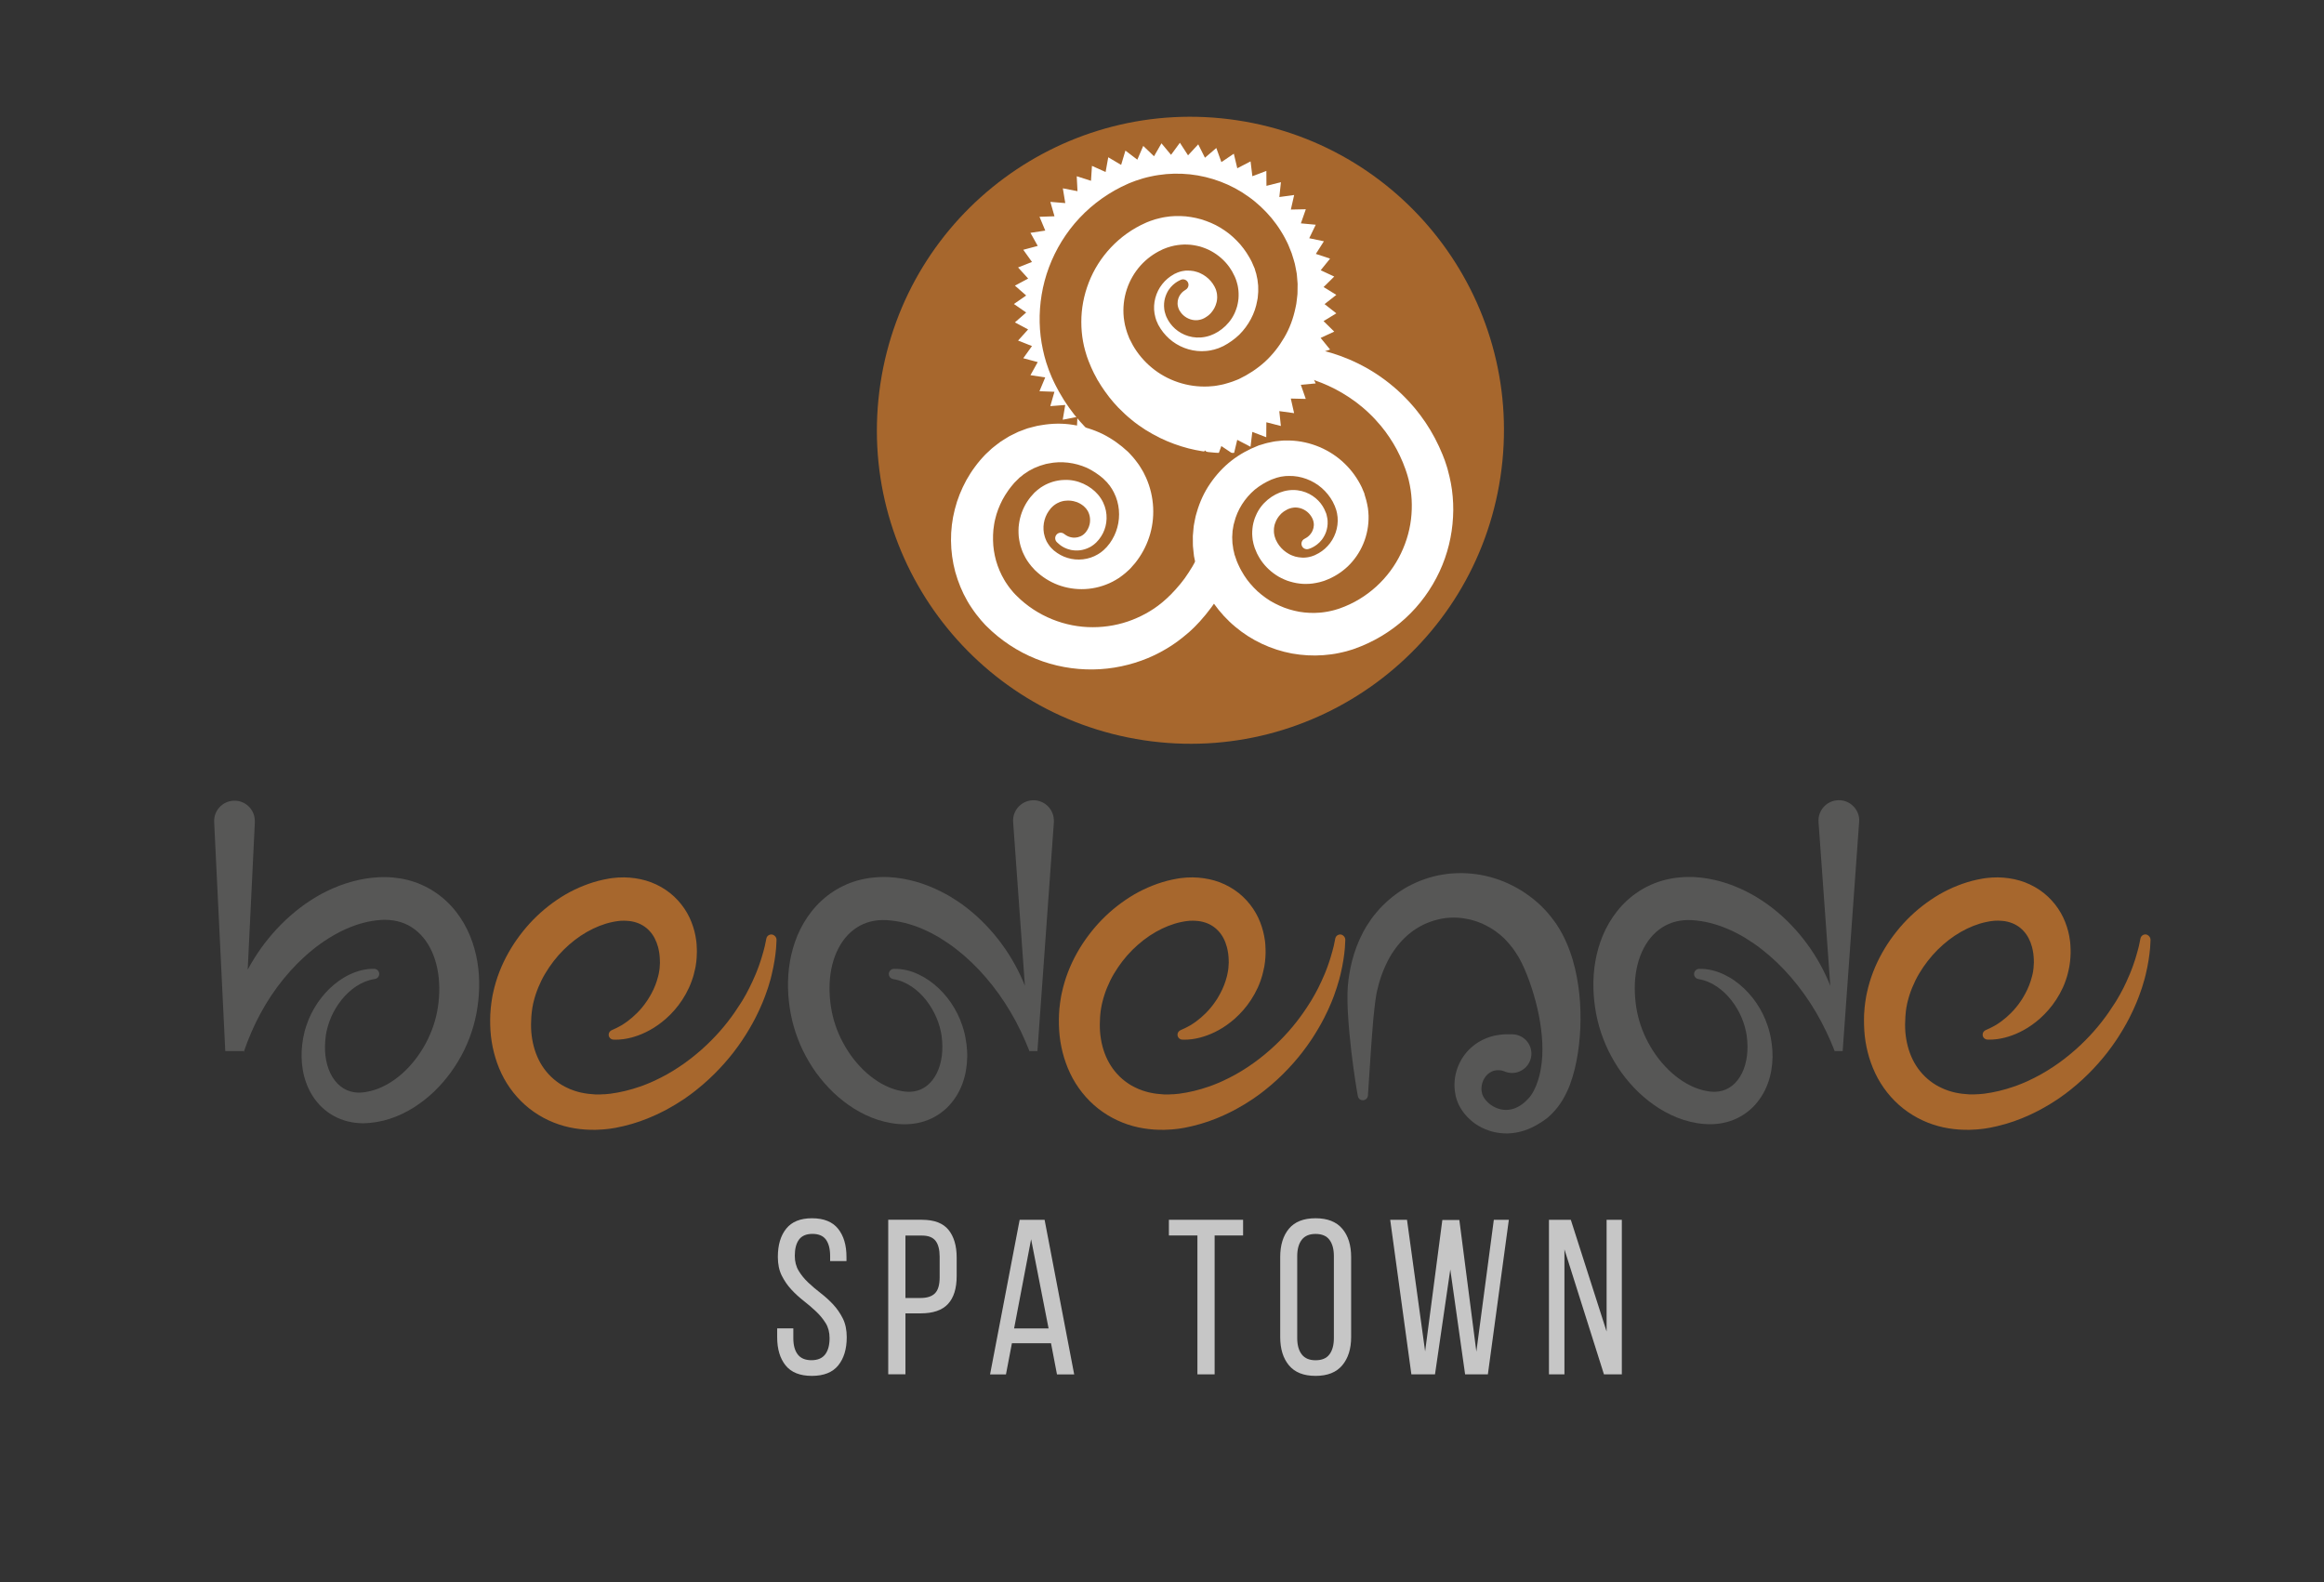 <?xml version="1.0" encoding="utf-8"?>
<!-- Generator: Adobe Illustrator 25.2.3, SVG Export Plug-In . SVG Version: 6.00 Build 0)  -->
<svg version="1.1" id="Layer_1" xmlns="http://www.w3.org/2000/svg" xmlns:xlink="http://www.w3.org/1999/xlink" x="0px" y="0px"
	 viewBox="0 0 456.41 310.72" style="enable-background:new 0 0 456.41 310.72;" xml:space="preserve">
<rect x="0" y="0" width="456.41" height="310.72" fill="#333333" stroke="none"/>
<style type="text/css">
	.st0{fill:#EDEDED;}
	.st1{fill:#FFFFFF;}
	.st2{fill:#030303;}
	.st3{fill:#0C0C0C;}
	.st4{fill:#161616;}
	.st5{fill:#202020;}
	.st6{fill:#2B2B2B;}
	.st7{fill:#333333;}
	.st8{fill:#3F3F3F;}
	.st9{fill:#484848;}
	.st10{fill:#525252;}
	.st11{fill:#5C5C5C;}
	.st12{fill:#666666;}
	.st13{fill:#6F6F6F;}
	.st14{fill:#797979;}
	.st15{fill:#828282;}
	.st16{fill:#8D8D8D;}
	.st17{fill:#949494;}
	.st18{fill:#9D9D9D;}
	.st19{fill:#A8A8A8;}
	.st20{fill:#B2B2B2;}
	.st21{fill:#B8B8B8;}
	.st22{fill:#C1C1C1;}
	.st23{fill:#C9C9C9;}
	.st24{fill:#D0D0D0;}
	.st25{fill:#D9D9D9;}
	.st26{fill:#E1E1E1;}
	.st27{fill:#E9E9E9;}
	.st28{fill:#F2F2F2;}
	.st29{fill:#464646;}
	.st30{fill:#4B4B4B;}
	.st31{fill:#545454;}
	.st32{fill:#585858;}
	.st33{fill:#5F5F5F;}
	.st34{fill:#6B6B6B;}
	.st35{fill:#707070;}
	.st36{fill:#757575;}
	.st37{fill:#7A7A7A;}
	.st38{fill:#808080;}
	.st39{fill:#858585;}
	.st40{fill:#8B8B8B;}
	.st41{fill:#909090;}
	.st42{fill:#959595;}
	.st43{fill:#999999;}
	.st44{fill:#9E9E9E;}
	.st45{fill:#A5A5A5;}
	.st46{fill:#ACACAC;}
	.st47{fill:#B1B1B1;}
	.st48{fill:#B7B7B7;}
	.st49{fill:#BCBCBC;}
	.st50{fill:#C3C3C3;}
	.st51{fill:#D6D6D6;}
	.st52{fill:#DDDDDD;}
	.st53{fill:#E5E5E5;}
	.st54{fill:#EBEBEB;}
	.st55{fill:#F3F3F3;}
	.st56{fill:#505050;}
	.st57{fill:#555555;}
	.st58{fill:#5A5A5A;}
	.st59{fill:#5E5E5E;}
	.st60{fill:#626262;}
	.st61{fill:#686868;}
	.st62{fill:#6D6D6D;}
	.st63{fill:#737373;}
	.st64{fill:#787878;}
	.st65{fill:#7C7C7C;}
	.st66{fill:#838383;}
	.st67{fill:#898989;}
	.st68{fill:#989898;}
	.st69{fill:#9C9C9C;}
	.st70{fill:#9F9F9F;}
	.st71{fill:#AEAEAE;}
	.st72{fill:#BFBFBF;}
	.st73{fill:#C5C5C5;}
	.st74{fill:#CACACA;}
	.st75{fill:#D4D4D4;}
	.st76{fill:#EAEAEA;}
	.st77{fill:#EFEFEF;}
	.st78{fill:#F5F5F5;}
	.st79{fill:#060606;}
	.st80{fill:#111111;}
	.st81{fill:#1C1C1C;}
	.st82{fill:#292929;}
	.st83{fill:#4C4C4C;}
	.st84{fill:#565656;}
	.st85{fill:#777777;}
	.st86{fill:#8E8E8E;}
	.st87{fill:#A2A2A2;}
	.st88{fill:#ADADAD;}
	.st89{fill:#B6B6B6;}
	.st90{fill:#F0F0F0;}
	.st91{fill:#231F20;}
	.st92{fill:#040606;}
	.st93{fill:#060809;}
	.st94{fill:#090C0D;}
	.st95{fill:#0F1213;}
	.st96{fill:#141818;}
	.st97{fill:#1B1D1E;}
	.st98{fill:#1E2121;}
	.st99{fill:#242626;}
	.st100{fill:#292B2B;}
	.st101{fill:#2D2F30;}
	.st102{fill:#313333;}
	.st103{fill:#363737;}
	.st104{fill:#3A3B3B;}
	.st105{fill:#3F4041;}
	.st106{fill:#434345;}
	.st107{fill:#474949;}
	.st108{fill:#4C4D4D;}
	.st109{fill:#505252;}
	.st110{fill:#555656;}
	.st111{fill:#5A5A5B;}
	.st112{fill:#5E5F60;}
	.st113{fill:#636465;}
	.st114{fill:#696869;}
	.st115{fill:#6E6E6F;}
	.st116{fill:#787879;}
	.st117{fill:#7D7D7F;}
	.st118{fill:#838384;}
	.st119{fill:#888889;}
	.st120{fill:#8F8E8F;}
	.st121{fill:#9C9A9B;}
	.st122{fill:#A1A0A0;}
	.st123{fill:#A8A6A7;}
	.st124{fill:#AFADAF;}
	.st125{fill:#B6B5B6;}
	.st126{fill:#BBBABB;}
	.st127{fill:#C4C2C4;}
	.st128{fill:#CAC9C9;}
	.st129{fill:#D1CFD0;}
	.st130{fill:#D8D8D8;}
	.st131{fill:#E0E0E0;}
	.st132{fill:#E9E8E8;}
	.st133{fill:#D31C22;}
	.st134{fill:#D52624;}
	.st135{fill:#D73326;}
	.st136{fill:#D8392B;}
	.st137{fill:#D84430;}
	.st138{fill:#DC4A34;}
	.st139{fill:#DC533A;}
	.st140{fill:#DD5A3F;}
	.st141{fill:#DF6146;}
	.st142{fill:#E0664B;}
	.st143{fill:#E16F52;}
	.st144{fill:#E27559;}
	.st145{fill:#E57C60;}
	.st146{fill:#E68266;}
	.st147{fill:#E6886C;}
	.st148{fill:#E88D72;}
	.st149{fill:#E89378;}
	.st150{fill:#EB9B81;}
	.st151{fill:#EDA38A;}
	.st152{fill:#EEA991;}
	.st153{fill:#F0AF99;}
	.st154{fill:#F1B6A1;}
	.st155{fill:#F2BEAA;}
	.st156{fill:#F3C6B2;}
	.st157{fill:#F5CDBD;}
	.st158{fill:#F6D3C5;}
	.st159{fill:#F8DBCF;}
	.st160{fill:#FAE4D9;}
	.st161{fill:#FBEAE2;}
	.st162{fill:#FEF3ED;}
	.st163{fill:#D52423;}
	.st164{fill:#D62E25;}
	.st165{fill:#D73528;}
	.st166{fill:#D93B2A;}
	.st167{fill:#D8422E;}
	.st168{fill:#DA4833;}
	.st169{fill:#DB4F37;}
	.st170{fill:#DD543B;}
	.st171{fill:#DC5A3F;}
	.st172{fill:#DE5E43;}
	.st173{fill:#E06549;}
	.st174{fill:#E0694D;}
	.st175{fill:#E17357;}
	.st176{fill:#E4795D;}
	.st177{fill:#E57D62;}
	.st178{fill:#E6876B;}
	.st179{fill:#E78C6F;}
	.st180{fill:#E89075;}
	.st181{fill:#E99479;}
	.st182{fill:#EB9F86;}
	.st183{fill:#ECA58D;}
	.st184{fill:#EDAB93;}
	.st185{fill:#F1B6A0;}
	.st186{fill:#F1BAA5;}
	.st187{fill:#F2C0AD;}
	.st188{fill:#F3C6B3;}
	.st189{fill:#F5CDBC;}
	.st190{fill:#F7D2C2;}
	.st191{fill:#F7D7CA;}
	.st192{fill:#F8DCD0;}
	.st193{fill:#FCE9E0;}
	.st194{fill:#FCEEE8;}
	.st195{fill:#FEF5F1;}
	.st196{fill:#0A0E0F;}
	.st197{fill:#111415;}
	.st198{fill:#181B1B;}
	.st199{fill:#1D2121;}
	.st200{fill:#232525;}
	.st201{fill:#2A2B2C;}
	.st202{fill:#2E3031;}
	.st203{fill:#323435;}
	.st204{fill:#38393A;}
	.st205{fill:#3D3F40;}
	.st206{fill:#424343;}
	.st207{fill:#484949;}
	.st208{fill:#4D4D4D;}
	.st209{fill:#525354;}
	.st210{fill:#585859;}
	.st211{fill:#5D5D5E;}
	.st212{fill:#636364;}
	.st213{fill:#7A7A7B;}
	.st214{fill:#808182;}
	.st215{fill:#878788;}
	.st216{fill:#8D8D8E;}
	.st217{fill:#969697;}
	.st218{fill:#9D9C9D;}
	.st219{fill:#A3A2A3;}
	.st220{fill:#ABAAAB;}
	.st221{fill:#B3B2B2;}
	.st222{fill:#BAB9BA;}
	.st223{fill:#CCCACB;}
	.st224{fill:#D3D3D4;}
	.st225{fill:#DCDBDB;}
	.st226{fill:#E6E4E3;}
	.st227{fill:#F0EFEF;}
	.st228{fill-rule:evenodd;clip-rule:evenodd;fill:#231F20;}
	.st229{fill:#575756;}
	.st230{fill:#A7672D;}
	.st231{fill:none;stroke:#000000;stroke-width:2.481;stroke-linecap:round;stroke-linejoin:round;stroke-miterlimit:10;}
	.st232{fill:#C6C6C6;}
</style>
<g>
	<g>
		<path class="st229" d="M266.67,215.3c0,0-0.02-0.13-0.07-0.38c-0.04-0.25-0.11-0.63-0.19-1.11c-0.08-0.49-0.18-1.09-0.28-1.79
			c-0.11-0.71-0.22-1.52-0.35-2.43c-0.25-1.82-0.52-4.04-0.76-6.6c-0.12-1.29-0.23-2.65-0.31-4.12c-0.02-0.37-0.04-0.74-0.05-1.11
			c-0.01-0.38-0.02-0.77-0.03-1.16c-0.01-0.39,0-0.8,0-1.21c0-0.21,0-0.41,0.01-0.63c0.01-0.22,0.03-0.45,0.04-0.67
			c0.01-0.11,0.01-0.23,0.02-0.34l0.01-0.17l0-0.04c0-0.01,0.02-0.11,0.01-0.09l0.01-0.07c0.02-0.2,0.04-0.4,0.06-0.59
			c0.01-0.1,0.02-0.2,0.03-0.3c0.02-0.11,0.03-0.23,0.05-0.34c0.03-0.23,0.07-0.46,0.1-0.69c0.15-0.89,0.32-1.8,0.56-2.71
			c0.47-1.84,1.16-3.72,2.13-5.58c0.49-0.93,1.06-1.84,1.69-2.73c0.33-0.44,0.66-0.88,1.03-1.3c0.18-0.21,0.36-0.43,0.55-0.63
			l0.29-0.31l0.15-0.15l0.07-0.08l0.04-0.04c0.05-0.05-0.06,0.05,0.12-0.11c0.17-0.16,0.34-0.33,0.51-0.49l0.26-0.25l0.35-0.3
			c0.24-0.2,0.48-0.41,0.72-0.61c0.23-0.18,0.46-0.35,0.7-0.53c0.12-0.09,0.23-0.18,0.35-0.26l0.37-0.25
			c0.25-0.16,0.49-0.33,0.75-0.49c0.26-0.15,0.51-0.3,0.77-0.45l0.19-0.11c0.06-0.04,0.13-0.07,0.2-0.1l0.4-0.2
			c0.53-0.28,1.1-0.51,1.66-0.75c0.29-0.11,0.57-0.21,0.86-0.32c0.29-0.11,0.58-0.2,0.88-0.29c0.59-0.19,1.19-0.33,1.8-0.47
			c0.61-0.11,1.22-0.23,1.84-0.3c0.31-0.04,0.62-0.08,0.94-0.09c0.31-0.02,0.63-0.04,0.94-0.06c0.32,0,0.63,0,0.95-0.01
			c0.08,0,0.16,0,0.24,0l0.24,0.01l0.47,0.02c1.26,0.07,2.54,0.23,3.78,0.52c0.31,0.06,0.62,0.15,0.93,0.23
			c0.31,0.08,0.62,0.17,0.92,0.27c0.31,0.1,0.61,0.2,0.92,0.31c0.3,0.12,0.6,0.24,0.9,0.35c1.19,0.5,2.34,1.09,3.45,1.78
			c1.09,0.7,2.14,1.48,3.12,2.34c0.47,0.44,0.96,0.88,1.39,1.36l0.33,0.36c0.06,0.06,0.11,0.12,0.16,0.18l0.16,0.19l0.62,0.75
			c0.2,0.25,0.39,0.52,0.58,0.78c0.1,0.13,0.19,0.26,0.29,0.39l0.26,0.4l0.26,0.41l0.13,0.2l0.06,0.1l0.08,0.14l0.2,0.35l0.27,0.48
			c0.61,1.15,1.1,2.28,1.51,3.42c0.41,1.13,0.74,2.27,1.01,3.39c0.27,1.13,0.47,2.26,0.64,3.38c0.08,0.56,0.15,1.12,0.21,1.68
			c0.05,0.56,0.1,1.12,0.14,1.67c0.07,1.11,0.1,2.22,0.09,3.32c0,1.1-0.05,2.19-0.14,3.28c-0.08,1.08-0.21,2.16-0.37,3.23
			c-0.33,2.14-0.81,4.25-1.58,6.3c-0.05,0.13-0.1,0.26-0.15,0.38c-0.05,0.13-0.1,0.25-0.16,0.38c-0.1,0.25-0.22,0.5-0.34,0.75
			c-0.24,0.5-0.5,0.99-0.79,1.47c-0.29,0.48-0.61,0.94-0.95,1.39c-0.35,0.45-0.72,0.88-1.13,1.29c-0.21,0.2-0.41,0.4-0.63,0.59
			l-0.16,0.14l-0.13,0.11l-0.07,0.05c-0.09,0.07-0.18,0.13-0.27,0.2l-0.13,0.1l-0.07,0.05l-0.09,0.06
			c-0.12,0.08-0.24,0.17-0.36,0.25l-0.18,0.12l-0.09,0.06l-0.09,0.05c-0.11,0.07-0.23,0.14-0.34,0.21
			c-0.91,0.56-1.89,1.02-2.91,1.35c-1.02,0.33-2.09,0.51-3.14,0.54c-1.06,0.02-2.09-0.1-3.07-0.36c-0.98-0.27-1.89-0.65-2.72-1.15
			c-0.1-0.06-0.21-0.13-0.31-0.19c-0.1-0.07-0.2-0.14-0.3-0.2l-0.15-0.1l-0.14-0.11c-0.1-0.07-0.19-0.14-0.28-0.22
			c-0.09-0.07-0.18-0.15-0.27-0.23l-0.13-0.12l-0.13-0.12c-0.09-0.08-0.17-0.16-0.26-0.24c-0.08-0.08-0.17-0.17-0.25-0.26
			l-0.12-0.13l-0.12-0.13c-0.08-0.09-0.16-0.18-0.23-0.27c-0.07-0.09-0.15-0.19-0.22-0.28l-0.11-0.14l-0.1-0.15
			c-0.07-0.1-0.14-0.2-0.2-0.3c-0.06-0.1-0.12-0.21-0.19-0.31l-0.05-0.08l-0.02-0.04l-0.06-0.11l-0.06-0.11
			c-0.04-0.08-0.08-0.15-0.12-0.22l-0.02-0.03c0-0.01-0.01-0.03-0.02-0.04l-0.04-0.09l-0.08-0.19c-0.05-0.12-0.11-0.26-0.15-0.38
			c-0.04-0.11-0.08-0.22-0.12-0.33c-0.04-0.11-0.08-0.22-0.1-0.34c-0.03-0.11-0.06-0.22-0.09-0.34c-0.01-0.06-0.03-0.11-0.04-0.17
			l-0.03-0.17c-0.04-0.22-0.09-0.45-0.11-0.67c-0.11-0.89-0.1-1.76,0.02-2.58c0.12-0.82,0.34-1.6,0.63-2.32
			c0.58-1.43,1.46-2.64,2.45-3.55c0.98-0.92,2.07-1.53,3.06-1.93c0.99-0.4,1.89-0.58,2.6-0.67c0.18-0.02,0.35-0.04,0.51-0.06
			c0.16-0.02,0.3-0.02,0.44-0.03c0.14-0.01,0.26-0.01,0.38-0.02c0.12,0,0.22,0,0.31,0c0.37,0,0.55,0.01,0.55,0.01l0.32,0
			c2.1,0.02,3.78,1.74,3.76,3.83c-0.02,2.09-1.74,3.78-3.83,3.76c-0.45,0-0.89-0.09-1.29-0.24c0,0-0.07-0.03-0.21-0.08
			c-0.03-0.01-0.07-0.03-0.11-0.04c-0.04-0.01-0.09-0.02-0.14-0.04c-0.05-0.01-0.11-0.03-0.16-0.05c-0.06-0.01-0.12-0.02-0.18-0.04
			c-0.26-0.04-0.57-0.08-0.92-0.04c-0.35,0.04-0.76,0.13-1.18,0.38c-0.03,0.02-0.05,0.03-0.08,0.05c-0.03,0.02-0.05,0.03-0.08,0.05
			c-0.03,0.02-0.05,0.04-0.08,0.05c-0.03,0.02-0.06,0.03-0.08,0.06c-0.05,0.04-0.1,0.08-0.16,0.12c-0.05,0.05-0.1,0.09-0.15,0.14
			c-0.2,0.2-0.41,0.44-0.58,0.72c-0.17,0.28-0.32,0.59-0.42,0.94c-0.1,0.34-0.16,0.71-0.16,1.09c-0.01,0.09,0.01,0.19,0.01,0.28
			l0,0.07c0,0.02,0.01,0.05,0.01,0.07c0.01,0.05,0.01,0.09,0.02,0.14c0,0.05,0.02,0.09,0.03,0.14c0.01,0.05,0.02,0.09,0.03,0.14
			c0.01,0.04,0.02,0.06,0.02,0.09l0.01,0.05l0,0.02c0,0.01,0,0.01,0,0.02l0.01,0.03c0.03,0.08,0.07,0.15,0.1,0.23l0.05,0.12
			c-0.02-0.03,0.05,0.11-0.03-0.06l0.01,0.02l0.02,0.04c0.02,0.05,0.04,0.09,0.06,0.14c0.03,0.05,0.05,0.09,0.08,0.14l0.04,0.07
			l0.05,0.07c0.03,0.05,0.06,0.09,0.09,0.14c0.03,0.05,0.07,0.09,0.1,0.14l0.05,0.07l0.06,0.07l0.11,0.14l0.13,0.13l0.06,0.07
			l0.07,0.07l0.14,0.13l0.14,0.13l0.07,0.06l0.08,0.06c0.05,0.04,0.1,0.08,0.15,0.12c0.05,0.04,0.11,0.07,0.16,0.11
			c0.43,0.3,0.93,0.54,1.46,0.71c0.53,0.17,1.09,0.24,1.66,0.22c0.57-0.03,1.15-0.16,1.71-0.4c0.56-0.24,1.11-0.59,1.62-1.02
			l0.19-0.17l0.05-0.04l0.04-0.04l0.08-0.08l0.16-0.16l0.04-0.04l0.06-0.06l0.12-0.12l0.23-0.24l0.06-0.06
			c0.02-0.02-0.08,0.07-0.03,0.02l0.02-0.02l0.07-0.09c0.1-0.12,0.19-0.25,0.29-0.38c0.74-1.07,1.28-2.44,1.66-3.98
			c0.05-0.19,0.09-0.39,0.13-0.58c0.04-0.2,0.08-0.4,0.11-0.6c0.07-0.4,0.13-0.81,0.18-1.23c0.09-0.84,0.14-1.69,0.14-2.57
			c0-0.88-0.04-1.77-0.12-2.66c-0.08-0.9-0.19-1.8-0.34-2.71c-0.29-1.81-0.72-3.62-1.24-5.39c-0.26-0.89-0.55-1.76-0.85-2.61
			c-0.31-0.85-0.63-1.69-0.98-2.48c-0.35-0.8-0.72-1.56-1.11-2.23l-0.12-0.2l-0.2-0.32l-0.03-0.04c0.01,0.01-0.05-0.08,0.01,0.01
			l-0.04-0.06l-0.08-0.12l-0.16-0.25l-0.16-0.25c-0.06-0.08-0.12-0.16-0.17-0.24c-0.12-0.16-0.23-0.32-0.35-0.48
			c-0.48-0.62-1-1.21-1.54-1.76c-0.56-0.54-1.16-1.04-1.79-1.49c-0.64-0.45-1.31-0.84-2-1.18c-0.18-0.08-0.35-0.16-0.53-0.25
			c-0.18-0.08-0.36-0.14-0.54-0.22c-0.18-0.08-0.36-0.14-0.54-0.2c-0.18-0.06-0.36-0.13-0.55-0.18c-0.74-0.23-1.49-0.38-2.25-0.48
			l-0.29-0.04l-0.14-0.02c-0.05-0.01-0.09-0.01-0.14-0.01c-0.19-0.01-0.38-0.03-0.57-0.04c-0.19-0.01-0.38,0-0.57-0.01
			c-0.19-0.01-0.38,0.01-0.57,0.01c-0.38,0-0.75,0.06-1.13,0.09c-0.19,0.03-0.37,0.06-0.56,0.09c-0.19,0.02-0.37,0.07-0.55,0.11
			c-0.18,0.04-0.37,0.07-0.55,0.13c-0.18,0.05-0.36,0.1-0.54,0.15c-0.35,0.12-0.71,0.22-1.06,0.37l-0.26,0.1
			c-0.04,0.02-0.09,0.03-0.13,0.05l-0.13,0.06c-0.17,0.08-0.34,0.16-0.51,0.23c-0.17,0.08-0.33,0.17-0.49,0.26l-0.25,0.13
			c-0.08,0.05-0.16,0.1-0.24,0.14c-0.16,0.1-0.32,0.19-0.48,0.29c-0.13,0.09-0.27,0.18-0.4,0.27c-0.07,0.05-0.13,0.09-0.21,0.14
			l-0.28,0.22c-0.18,0.15-0.37,0.29-0.55,0.44c0.15-0.14,0.03-0.03,0.05-0.05l-0.03,0.02l-0.05,0.05l-0.1,0.09l-0.21,0.18
			c-0.15,0.12-0.28,0.25-0.41,0.38c-0.28,0.25-0.52,0.53-0.78,0.8c-0.49,0.56-0.96,1.14-1.38,1.75c-0.11,0.15-0.21,0.31-0.31,0.47
			l-0.15,0.23c-0.05,0.08-0.1,0.16-0.14,0.24c-0.1,0.16-0.19,0.32-0.28,0.48c-0.09,0.17-0.18,0.33-0.26,0.49
			c-0.04,0.08-0.09,0.16-0.13,0.25c-0.04,0.08-0.08,0.17-0.12,0.25c-0.08,0.17-0.17,0.33-0.24,0.5c-0.15,0.34-0.31,0.68-0.44,1.02
			c-0.28,0.68-0.51,1.39-0.73,2.08c-0.05,0.17-0.1,0.33-0.14,0.5c-0.02,0.08-0.05,0.16-0.07,0.25c-0.03,0.09-0.05,0.19-0.07,0.29
			c-0.05,0.19-0.1,0.39-0.14,0.58l-0.02,0.07c-0.01,0.05,0-0.03,0-0.01l-0.01,0.03l-0.03,0.12c-0.02,0.08-0.03,0.16-0.05,0.24
			c-0.03,0.16-0.07,0.32-0.1,0.48c-0.03,0.17-0.06,0.35-0.08,0.52c-0.05,0.35-0.12,0.69-0.15,1.05c-0.04,0.36-0.09,0.71-0.13,1.05
			c-0.04,0.35-0.07,0.7-0.11,1.05c-0.02,0.17-0.04,0.34-0.06,0.51c-0.01,0.17-0.03,0.34-0.05,0.51c-0.03,0.34-0.06,0.68-0.09,1.01
			c-0.05,0.66-0.11,1.31-0.15,1.93c-0.05,0.63-0.09,1.24-0.14,1.82c-0.04,0.59-0.08,1.16-0.12,1.7c-0.07,1.09-0.14,2.1-0.2,3.01
			c-0.12,1.82-0.21,3.25-0.28,4.23c-0.07,0.98-0.1,1.5-0.1,1.5v0c-0.04,0.55-0.51,0.96-1.06,0.92
			C267.11,216.08,266.75,215.74,266.67,215.3z"/>
		<path class="st230" d="M264.2,184.64c0,0-0.01,0.15-0.02,0.44c-0.01,0.15-0.02,0.33-0.03,0.54c-0.01,0.11-0.01,0.23-0.02,0.35
			c0,0.06-0.01,0.13-0.01,0.19c-0.01,0.07-0.02,0.14-0.02,0.22c-0.11,1.2-0.33,2.91-0.85,5.05c-0.07,0.27-0.14,0.54-0.21,0.82
			c-0.03,0.14-0.07,0.28-0.12,0.42c-0.04,0.14-0.09,0.29-0.13,0.43c-0.09,0.29-0.18,0.59-0.27,0.9c-0.1,0.3-0.21,0.61-0.32,0.92
			c-0.05,0.16-0.11,0.32-0.16,0.48c-0.05,0.16-0.12,0.32-0.18,0.48c-0.13,0.32-0.25,0.65-0.39,0.99c-0.13,0.33-0.29,0.67-0.44,1.01
			c-0.07,0.17-0.15,0.34-0.23,0.52c-0.08,0.17-0.17,0.34-0.25,0.52c-0.65,1.4-1.46,2.84-2.38,4.31c-0.12,0.18-0.24,0.37-0.35,0.55
			c-0.12,0.18-0.24,0.38-0.37,0.56c-0.26,0.37-0.51,0.74-0.77,1.11c-0.27,0.37-0.55,0.74-0.83,1.11c-0.07,0.09-0.14,0.19-0.21,0.28
			c-0.08,0.09-0.15,0.18-0.22,0.27c-0.15,0.19-0.3,0.37-0.45,0.56c-1.22,1.48-2.59,2.95-4.12,4.36c-0.76,0.71-1.57,1.39-2.42,2.07
			c-0.22,0.16-0.43,0.33-0.64,0.5c-0.11,0.08-0.22,0.17-0.33,0.25c-0.11,0.08-0.22,0.16-0.33,0.24c-0.23,0.16-0.45,0.32-0.68,0.48
			c-0.11,0.08-0.23,0.16-0.34,0.24c-0.11,0.08-0.23,0.15-0.35,0.23c-0.93,0.62-1.9,1.21-2.92,1.76c-0.51,0.27-1.02,0.56-1.55,0.8
			c-0.27,0.13-0.53,0.26-0.8,0.38c-0.27,0.13-0.54,0.24-0.82,0.36c-0.28,0.12-0.55,0.23-0.83,0.35c-0.28,0.11-0.56,0.21-0.85,0.32
			c-0.14,0.05-0.28,0.11-0.43,0.16l-0.21,0.08l-0.22,0.07c-0.29,0.09-0.58,0.19-0.88,0.28c-0.15,0.05-0.29,0.09-0.44,0.14
			c-0.15,0.04-0.3,0.08-0.45,0.12c-0.3,0.08-0.6,0.16-0.9,0.24c-0.3,0.09-0.61,0.14-0.91,0.21c-0.31,0.07-0.61,0.13-0.92,0.2
			c-0.31,0.05-0.62,0.1-0.93,0.15l-0.21,0.03l-0.11,0.02c-0.03,0-0.08,0.01-0.13,0.01c-0.18,0.02-0.35,0.04-0.53,0.06
			c-0.18,0.02-0.35,0.04-0.53,0.05c-0.09,0.01-0.18,0.02-0.26,0.02l-0.25,0.01c-0.33,0.02-0.67,0.03-1.01,0.05
			c-1.35,0.02-2.73-0.06-4.11-0.29c-2.77-0.44-5.55-1.52-7.98-3.21c-2.44-1.68-4.48-4-5.91-6.6c-0.71-1.31-1.27-2.68-1.7-4.08
			c-0.42-1.4-0.71-2.83-0.87-4.26c-0.15-1.43-0.18-2.85-0.12-4.26l0.07-1.05l0.01-0.13l0.01-0.07c0.01-0.06-0.01,0.05,0.02-0.16
			l0.03-0.23l0.05-0.45l0.03-0.22l0.01-0.06l0.01-0.07l0.02-0.14l0.09-0.58l0.05-0.29l0.02-0.14c0.01-0.05,0.02-0.09,0.03-0.13
			l0.11-0.52c0.6-2.79,1.64-5.43,2.99-7.83c0.67-1.2,1.43-2.35,2.25-3.44c0.82-1.09,1.7-2.12,2.64-3.08c0.94-0.96,1.95-1.86,3-2.68
			c1.06-0.82,2.16-1.58,3.31-2.25c1.16-0.67,2.36-1.25,3.6-1.74c1.24-0.49,2.52-0.89,3.82-1.17c0.33-0.07,0.66-0.13,0.98-0.19
			l0.12-0.02l0.06-0.01c0.07-0.01-0.07,0.01,0.17-0.03l0.2-0.03c0.13-0.02,0.27-0.04,0.4-0.05c0.11-0.02,0.34-0.04,0.53-0.05
			c0.2-0.01,0.39-0.03,0.59-0.05l0.07,0l0.07,0l0.13,0l0.27-0.01c0.18,0,0.35-0.01,0.53-0.01c1.42,0.02,2.86,0.22,4.25,0.62
			c1.39,0.4,2.72,1.04,3.91,1.84c1.2,0.8,2.23,1.8,3.08,2.88c0.85,1.09,1.51,2.26,1.97,3.45c0.23,0.6,0.43,1.19,0.58,1.79
			c0.07,0.3,0.15,0.6,0.2,0.89c0.06,0.3,0.11,0.59,0.15,0.88c0.04,0.29,0.08,0.58,0.09,0.87c0.02,0.29,0.04,0.57,0.04,0.85
			c0,0.14,0,0.28,0.01,0.42l0,0.21l0,0.21c-0.01,0.27-0.02,0.55-0.04,0.82c-0.03,0.27-0.05,0.53-0.07,0.8
			c-0.03,0.26-0.07,0.52-0.11,0.77l-0.03,0.19c-0.02,0.18-0.01,0.07-0.02,0.12l-0.01,0.04l-0.02,0.08c-0.02,0.1-0.04,0.21-0.07,0.31
			l-0.03,0.15l-0.05,0.21c-0.03,0.14-0.07,0.28-0.1,0.42l-0.05,0.21l-0.05,0.19c-0.04,0.12-0.07,0.24-0.11,0.37
			c-0.07,0.24-0.16,0.48-0.23,0.71c-0.08,0.24-0.17,0.46-0.26,0.69c-0.09,0.23-0.19,0.44-0.28,0.66c-0.4,0.86-0.84,1.66-1.32,2.39
			c-0.47,0.73-0.99,1.4-1.51,2c-0.53,0.6-1.06,1.15-1.61,1.64c-0.07,0.06-0.14,0.12-0.2,0.18c-0.07,0.06-0.14,0.12-0.21,0.17
			c-0.14,0.11-0.27,0.23-0.41,0.34c-0.28,0.22-0.55,0.42-0.82,0.62c-0.54,0.39-1.09,0.72-1.61,1.01c-1.05,0.58-2.05,0.99-2.93,1.26
			c-0.22,0.07-0.43,0.13-0.64,0.19c-0.21,0.06-0.41,0.1-0.6,0.14c-0.1,0.02-0.19,0.04-0.28,0.06c-0.09,0.02-0.18,0.03-0.27,0.05
			c-0.17,0.03-0.34,0.06-0.5,0.08c-0.31,0.04-0.59,0.07-0.83,0.08c-0.24,0.01-0.44,0.03-0.6,0.02c-0.32,0-0.49-0.01-0.49-0.01
			c-0.53-0.02-0.95-0.46-0.94-0.99c0.01-0.38,0.25-0.71,0.58-0.86l0.06-0.03c0,0,0.13-0.06,0.38-0.17c0.25-0.11,0.62-0.28,1.08-0.53
			c0.11-0.06,0.23-0.13,0.36-0.2c0.06-0.04,0.13-0.07,0.19-0.11c0.06-0.04,0.13-0.08,0.2-0.13c0.13-0.09,0.27-0.17,0.41-0.27
			c0.14-0.1,0.29-0.19,0.44-0.31c0.6-0.44,1.24-0.99,1.9-1.65c0.08-0.08,0.16-0.17,0.24-0.26c0.08-0.09,0.17-0.17,0.25-0.26
			c0.16-0.19,0.33-0.37,0.49-0.57c0.33-0.39,0.64-0.82,0.95-1.28c0.07-0.12,0.15-0.23,0.23-0.35c0.07-0.12,0.15-0.24,0.22-0.36
			c0.07-0.12,0.14-0.25,0.21-0.37c0.07-0.12,0.14-0.25,0.21-0.38c0.27-0.51,0.53-1.05,0.75-1.62c0.22-0.57,0.41-1.15,0.56-1.76
			c0.04-0.15,0.08-0.3,0.1-0.46c0.03-0.15,0.07-0.31,0.09-0.46c0.01-0.08,0.02-0.15,0.04-0.23c0.01-0.08,0.02-0.15,0.03-0.23
			c0.01-0.08,0.02-0.15,0.03-0.23l0.01-0.12l0-0.1c0.01-0.06,0.01-0.13,0.01-0.19l0.01-0.1l0.01-0.16c0.01-0.11,0.01-0.21,0.02-0.32
			l0.01-0.08v-0.04c0,0.02,0.01-0.11-0.01,0.04v-0.12c0-0.17,0-0.33-0.01-0.5c-0.01-0.16-0.02-0.33-0.03-0.5
			c-0.01-0.17-0.03-0.33-0.05-0.49l-0.01-0.12l-0.02-0.12c-0.01-0.08-0.02-0.16-0.04-0.24c-0.02-0.16-0.06-0.32-0.09-0.48
			c-0.02-0.16-0.07-0.31-0.11-0.47c-0.33-1.24-0.89-2.35-1.7-3.19c-0.79-0.85-1.8-1.45-3.02-1.76c-0.16-0.03-0.31-0.08-0.47-0.1
			l-0.24-0.04l-0.25-0.03c-0.16-0.03-0.34-0.03-0.5-0.04c-0.09-0.01-0.17-0.01-0.26-0.01c-0.09,0-0.18,0-0.26-0.01
			c-0.09,0-0.18,0.01-0.27,0.01l-0.14,0l-0.07,0h-0.03l-0.03,0c-0.07,0.01-0.14,0.01-0.22,0.02c-0.08,0.01-0.12,0-0.28,0.03
			c-0.13,0.02-0.27,0.04-0.4,0.05l-0.2,0.03c0.2-0.03,0.04,0,0.07-0.01l-0.04,0.01l-0.08,0.01c-0.2,0.04-0.41,0.07-0.62,0.12
			c-1.66,0.35-3.34,1.02-4.96,1.94c-1.62,0.92-3.16,2.12-4.56,3.5c-1.4,1.39-2.63,2.99-3.65,4.71c-0.51,0.86-0.95,1.76-1.33,2.68
			c-0.38,0.92-0.69,1.86-0.92,2.81l-0.09,0.36c-0.01,0.03-0.02,0.06-0.02,0.09l-0.02,0.08l-0.03,0.16l-0.06,0.32l-0.02,0.08
			l-0.01,0.04l-0.01,0.06l-0.03,0.22l-0.07,0.45l-0.03,0.22c0.02-0.17,0-0.02,0.01-0.04l-0.01,0.05l-0.01,0.09l-0.07,0.76
			c-0.07,1-0.08,2-0.01,2.98c0.16,1.95,0.63,3.83,1.46,5.49c0.82,1.66,1.99,3.08,3.41,4.18c0.71,0.55,1.49,1.02,2.32,1.39l0.31,0.14
			l0.16,0.07c0.05,0.02,0.1,0.05,0.16,0.06c0.22,0.08,0.43,0.16,0.65,0.24c0.22,0.07,0.44,0.13,0.66,0.2
			c0.11,0.04,0.22,0.06,0.34,0.09l0.34,0.08c0.91,0.2,1.85,0.31,2.8,0.36c0.24,0,0.48,0,0.72,0l0.18,0c0.06,0,0.11,0,0.17-0.01
			l0.33-0.02l0.33-0.01c0.03,0,0.05,0,0.09,0l0.11-0.01l0.21-0.02l0.43-0.04l0.21-0.02l0.11-0.01l0.05-0.01
			c0.04,0-0.13,0.02-0.04,0.01c1.99-0.26,3.94-0.74,5.81-1.39c0.23-0.08,0.47-0.16,0.7-0.25c0.23-0.09,0.46-0.18,0.69-0.27
			c0.46-0.17,0.91-0.38,1.35-0.58c0.89-0.4,1.75-0.85,2.59-1.31c3.35-1.88,6.26-4.21,8.67-6.63c2.43-2.42,4.34-4.97,5.83-7.35
			c0.09-0.15,0.19-0.29,0.28-0.44c0.09-0.15,0.17-0.3,0.26-0.44c0.17-0.3,0.34-0.58,0.5-0.87c0.15-0.29,0.31-0.58,0.46-0.86
			c0.07-0.14,0.15-0.28,0.22-0.42c0.07-0.14,0.14-0.28,0.2-0.42c0.13-0.27,0.26-0.54,0.39-0.81c0.12-0.27,0.23-0.53,0.35-0.79
			c0.06-0.13,0.11-0.26,0.17-0.38c0.06-0.12,0.11-0.25,0.16-0.37c0.1-0.25,0.19-0.49,0.29-0.73c0.19-0.47,0.34-0.93,0.49-1.36
			c0.07-0.21,0.15-0.42,0.21-0.62c0.06-0.2,0.12-0.4,0.18-0.59c0.24-0.76,0.39-1.4,0.53-1.92c0.02-0.07,0.03-0.13,0.05-0.19
			c0.01-0.07,0.03-0.13,0.04-0.19c0.03-0.12,0.05-0.24,0.07-0.34c0.04-0.21,0.08-0.39,0.11-0.53c0.06-0.29,0.09-0.44,0.09-0.44
			c0.11-0.54,0.64-0.88,1.18-0.77C263.9,183.72,264.23,184.16,264.2,184.64z"/>
		<path class="st230" d="M152.5,184.64c0,0-0.01,0.15-0.02,0.44c-0.01,0.15-0.02,0.33-0.03,0.54c-0.01,0.11-0.01,0.23-0.02,0.35
			c0,0.06-0.01,0.13-0.01,0.19c-0.01,0.07-0.02,0.14-0.02,0.22c-0.11,1.2-0.33,2.91-0.85,5.05c-0.07,0.27-0.13,0.54-0.2,0.82
			c-0.04,0.14-0.08,0.28-0.12,0.42c-0.04,0.14-0.09,0.29-0.13,0.43c-0.09,0.29-0.18,0.59-0.27,0.9c-0.1,0.3-0.21,0.61-0.32,0.92
			c-0.05,0.16-0.11,0.32-0.17,0.48c-0.05,0.16-0.12,0.32-0.18,0.48c-0.13,0.32-0.26,0.65-0.39,0.99c-0.13,0.33-0.29,0.67-0.44,1.01
			c-0.08,0.17-0.15,0.34-0.23,0.52c-0.08,0.17-0.16,0.34-0.25,0.52c-0.65,1.4-1.46,2.84-2.38,4.31c-0.12,0.18-0.23,0.37-0.36,0.55
			c-0.12,0.18-0.23,0.38-0.36,0.56c-0.26,0.37-0.51,0.74-0.77,1.11c-0.27,0.37-0.55,0.74-0.83,1.11c-0.07,0.09-0.14,0.19-0.21,0.28
			c-0.07,0.09-0.15,0.18-0.22,0.27c-0.15,0.19-0.3,0.37-0.45,0.56c-1.22,1.48-2.59,2.95-4.12,4.36c-0.76,0.71-1.57,1.39-2.42,2.07
			c-0.21,0.16-0.43,0.33-0.64,0.5c-0.11,0.08-0.22,0.17-0.33,0.25c-0.11,0.08-0.22,0.16-0.33,0.24c-0.22,0.16-0.45,0.32-0.67,0.48
			c-0.11,0.08-0.23,0.16-0.34,0.24c-0.12,0.08-0.23,0.15-0.35,0.23c-0.93,0.62-1.91,1.21-2.92,1.76c-0.51,0.27-1.02,0.56-1.55,0.8
			c-0.27,0.13-0.53,0.26-0.8,0.38c-0.27,0.13-0.54,0.24-0.82,0.36c-0.27,0.12-0.55,0.23-0.83,0.35c-0.28,0.11-0.56,0.21-0.85,0.32
			c-0.14,0.05-0.28,0.11-0.43,0.16l-0.21,0.08l-0.22,0.07c-0.29,0.09-0.58,0.19-0.87,0.28c-0.15,0.05-0.29,0.09-0.44,0.14
			c-0.15,0.04-0.3,0.08-0.45,0.12c-0.3,0.08-0.6,0.16-0.9,0.24c-0.3,0.09-0.61,0.14-0.92,0.21c-0.31,0.07-0.61,0.13-0.93,0.2
			c-0.31,0.05-0.62,0.1-0.93,0.15l-0.21,0.03l-0.11,0.02c-0.04,0-0.09,0.01-0.13,0.01c-0.18,0.02-0.35,0.04-0.53,0.06
			c-0.17,0.02-0.35,0.04-0.53,0.05c-0.09,0.01-0.18,0.02-0.26,0.02l-0.25,0.01c-0.33,0.02-0.67,0.03-1.01,0.05
			c-1.35,0.02-2.73-0.06-4.11-0.29c-2.77-0.44-5.55-1.52-7.98-3.21c-2.44-1.68-4.48-4-5.91-6.6c-0.71-1.31-1.27-2.68-1.69-4.08
			c-0.42-1.4-0.71-2.83-0.87-4.26c-0.15-1.43-0.18-2.85-0.12-4.26l0.08-1.05l0.01-0.13l0-0.07c0.01-0.06-0.01,0.05,0.02-0.16
			l0.03-0.23l0.05-0.45l0.03-0.22l0.01-0.06l0.01-0.07l0.02-0.14l0.09-0.58l0.05-0.29l0.02-0.14c0.01-0.05,0.02-0.09,0.03-0.13
			l0.11-0.52c0.6-2.79,1.64-5.43,3-7.83c0.67-1.2,1.43-2.35,2.25-3.44c0.82-1.09,1.7-2.12,2.64-3.08c0.94-0.96,1.95-1.86,3-2.68
			c1.05-0.82,2.16-1.58,3.31-2.25c1.16-0.67,2.36-1.25,3.6-1.74c1.24-0.49,2.52-0.89,3.82-1.17c0.33-0.07,0.66-0.13,0.98-0.19
			l0.12-0.02l0.06-0.01c0.07-0.01-0.07,0.01,0.17-0.03l0.2-0.03c0.13-0.02,0.27-0.04,0.4-0.05c0.11-0.02,0.34-0.04,0.53-0.05
			c0.2-0.01,0.39-0.03,0.59-0.05l0.07,0l0.07,0l0.13,0l0.27-0.01c0.18,0,0.35-0.01,0.53-0.01c1.42,0.02,2.86,0.22,4.25,0.62
			c1.39,0.4,2.72,1.04,3.91,1.84c1.2,0.8,2.23,1.8,3.08,2.88c0.85,1.08,1.51,2.26,1.97,3.45c0.23,0.6,0.43,1.19,0.58,1.79
			c0.07,0.3,0.15,0.6,0.2,0.89c0.06,0.3,0.11,0.59,0.14,0.88c0.04,0.29,0.08,0.58,0.09,0.87c0.02,0.29,0.04,0.57,0.04,0.85
			c0,0.14,0,0.28,0.01,0.42l0,0.21l-0.01,0.21c-0.01,0.27-0.01,0.55-0.03,0.82c-0.03,0.27-0.05,0.53-0.07,0.8
			c-0.03,0.26-0.07,0.52-0.11,0.77l-0.03,0.19c-0.02,0.18-0.01,0.07-0.02,0.12l-0.01,0.04l-0.02,0.08c-0.02,0.1-0.04,0.21-0.06,0.31
			l-0.04,0.15l-0.05,0.21c-0.03,0.14-0.07,0.28-0.1,0.42l-0.05,0.21l-0.05,0.19c-0.04,0.12-0.07,0.24-0.11,0.37
			c-0.07,0.24-0.16,0.48-0.24,0.71c-0.08,0.24-0.17,0.46-0.26,0.69c-0.09,0.23-0.19,0.44-0.28,0.66c-0.4,0.86-0.84,1.66-1.32,2.39
			c-0.47,0.73-0.99,1.4-1.51,2c-0.53,0.6-1.06,1.15-1.62,1.64c-0.07,0.06-0.14,0.12-0.2,0.18c-0.07,0.06-0.14,0.12-0.21,0.17
			c-0.14,0.11-0.27,0.23-0.41,0.34c-0.28,0.22-0.55,0.42-0.82,0.62c-0.54,0.39-1.09,0.72-1.61,1.01c-1.05,0.58-2.05,0.99-2.93,1.26
			c-0.22,0.07-0.44,0.13-0.64,0.19c-0.21,0.06-0.41,0.1-0.6,0.14c-0.1,0.02-0.19,0.04-0.28,0.06c-0.09,0.02-0.18,0.03-0.27,0.05
			c-0.18,0.03-0.34,0.06-0.5,0.08c-0.31,0.04-0.59,0.07-0.83,0.08c-0.24,0.01-0.44,0.03-0.6,0.02c-0.33,0-0.49-0.01-0.49-0.01
			c-0.53-0.02-0.96-0.46-0.94-0.99c0.01-0.38,0.25-0.71,0.58-0.86l0.06-0.03c0,0,0.13-0.06,0.38-0.17c0.25-0.11,0.62-0.28,1.07-0.53
			c0.12-0.06,0.23-0.13,0.36-0.2c0.06-0.04,0.13-0.07,0.19-0.11c0.06-0.04,0.13-0.08,0.2-0.13c0.13-0.09,0.27-0.17,0.41-0.27
			c0.14-0.1,0.29-0.19,0.44-0.31c0.6-0.44,1.24-0.99,1.9-1.65c0.08-0.08,0.16-0.17,0.25-0.26c0.08-0.09,0.17-0.17,0.25-0.26
			c0.16-0.19,0.33-0.37,0.49-0.57c0.33-0.39,0.64-0.82,0.95-1.28c0.07-0.12,0.15-0.23,0.23-0.35c0.07-0.12,0.15-0.24,0.22-0.36
			c0.07-0.12,0.14-0.25,0.22-0.37c0.07-0.12,0.14-0.25,0.21-0.38c0.28-0.51,0.53-1.05,0.75-1.62c0.22-0.57,0.41-1.15,0.56-1.76
			c0.04-0.15,0.08-0.3,0.11-0.46c0.03-0.15,0.07-0.31,0.08-0.46c0.01-0.08,0.03-0.15,0.04-0.23c0.02-0.08,0.02-0.15,0.03-0.23
			c0.01-0.08,0.02-0.15,0.03-0.23l0.01-0.12l0-0.1c0-0.06,0.01-0.13,0.01-0.19l0.01-0.1l0.01-0.16c0.01-0.11,0.01-0.21,0.02-0.32
			l0-0.08l0-0.04c0,0.02,0.01-0.11-0.01,0.04l0-0.12c0-0.17,0-0.33-0.01-0.5c-0.01-0.16-0.02-0.33-0.03-0.5
			c-0.01-0.17-0.03-0.33-0.05-0.49l-0.01-0.12l-0.02-0.12c-0.01-0.08-0.03-0.16-0.04-0.24c-0.02-0.16-0.06-0.32-0.09-0.48
			c-0.03-0.16-0.07-0.31-0.11-0.47c-0.34-1.24-0.9-2.35-1.7-3.19c-0.79-0.85-1.8-1.45-3.02-1.76c-0.16-0.03-0.31-0.08-0.47-0.1
			l-0.24-0.04l-0.25-0.03c-0.16-0.03-0.34-0.03-0.51-0.04c-0.08-0.01-0.17-0.01-0.26-0.01c-0.09,0-0.18,0-0.26-0.01
			c-0.09,0-0.18,0.01-0.27,0.01l-0.14,0l-0.07,0h-0.03l-0.03,0c-0.07,0.01-0.15,0.01-0.22,0.02c-0.08,0.01-0.12,0-0.28,0.03
			c-0.13,0.02-0.27,0.04-0.4,0.05l-0.2,0.03c0.2-0.03,0.03,0,0.07-0.01l-0.04,0.01l-0.08,0.01c-0.21,0.04-0.41,0.07-0.62,0.12
			c-1.66,0.35-3.34,1.02-4.96,1.94c-1.62,0.92-3.16,2.12-4.56,3.5c-1.4,1.39-2.63,2.99-3.65,4.71c-0.51,0.86-0.95,1.76-1.33,2.68
			c-0.38,0.92-0.69,1.86-0.92,2.81l-0.09,0.36c0,0.03-0.01,0.06-0.02,0.09l-0.01,0.08l-0.03,0.16l-0.06,0.32l-0.02,0.08l-0.01,0.04
			l-0.01,0.06l-0.03,0.22l-0.06,0.45l-0.03,0.22c0.02-0.17,0-0.02,0.01-0.04l-0.01,0.05l-0.01,0.09l-0.07,0.76
			c-0.07,1-0.08,2-0.01,2.98c0.16,1.95,0.64,3.83,1.46,5.49c0.82,1.66,1.99,3.08,3.41,4.18c0.71,0.55,1.49,1.02,2.32,1.39l0.31,0.14
			l0.16,0.07c0.05,0.02,0.1,0.05,0.16,0.06c0.22,0.08,0.43,0.16,0.65,0.24c0.22,0.07,0.44,0.13,0.66,0.2
			c0.11,0.04,0.22,0.06,0.34,0.09l0.34,0.08c0.91,0.2,1.85,0.31,2.8,0.36c0.24,0,0.48,0,0.72,0l0.18,0c0.06,0,0.11,0,0.17-0.01
			l0.33-0.02l0.33-0.01c0.03,0,0.05,0,0.09,0l0.11-0.01l0.21-0.02l0.42-0.04l0.21-0.02l0.11-0.01l0.05-0.01
			c0.03,0-0.13,0.02-0.04,0.01c1.99-0.26,3.94-0.74,5.81-1.39c0.23-0.08,0.47-0.16,0.7-0.25c0.23-0.09,0.46-0.18,0.69-0.27
			c0.46-0.17,0.9-0.38,1.35-0.58c0.89-0.4,1.75-0.85,2.59-1.31c3.35-1.88,6.26-4.21,8.67-6.63c2.43-2.42,4.33-4.97,5.82-7.35
			c0.09-0.15,0.19-0.29,0.28-0.44c0.09-0.15,0.17-0.3,0.26-0.44c0.17-0.3,0.35-0.58,0.5-0.87c0.15-0.29,0.31-0.58,0.45-0.86
			c0.07-0.14,0.15-0.28,0.22-0.42c0.07-0.14,0.14-0.28,0.2-0.42c0.13-0.27,0.26-0.54,0.39-0.81c0.12-0.27,0.23-0.53,0.35-0.79
			c0.06-0.13,0.11-0.26,0.17-0.38c0.06-0.12,0.11-0.25,0.16-0.37c0.1-0.25,0.19-0.49,0.29-0.73c0.2-0.47,0.34-0.93,0.49-1.36
			c0.07-0.21,0.15-0.42,0.21-0.62c0.06-0.2,0.12-0.4,0.18-0.59c0.25-0.76,0.39-1.4,0.53-1.92c0.01-0.07,0.03-0.13,0.05-0.19
			c0.01-0.07,0.03-0.13,0.04-0.19c0.03-0.12,0.05-0.24,0.07-0.34c0.05-0.21,0.08-0.39,0.11-0.53c0.06-0.29,0.09-0.44,0.09-0.44
			c0.11-0.54,0.64-0.88,1.18-0.77C152.2,183.72,152.53,184.16,152.5,184.64z"/>
		<g>
			<path class="st229" d="M50.05,161.51l-2.18,44.93h-3.63l0,0v0l0.03-0.31c0.09-3.13,0.68-6.26,1.65-9.28
				c0.97-3.02,2.34-5.94,4.04-8.66c1.71-2.73,3.77-5.26,6.16-7.51c0.6-0.56,1.22-1.11,1.86-1.63c0.64-0.52,1.3-1.03,1.98-1.51
				c0.68-0.48,1.39-0.93,2.11-1.36c0.18-0.11,0.36-0.21,0.55-0.32l0.56-0.31c0.38-0.2,0.75-0.39,1.14-0.58
				c0.77-0.37,1.55-0.71,2.36-1.02c0.81-0.3,1.63-0.57,2.47-0.8c1.68-0.46,3.43-0.76,5.21-0.85l0.23-0.01l0.14,0l0.28-0.01l0.07,0
				l0.1,0l0.19,0h0.39c0.23,0.01,0.47,0.01,0.7,0.02c0.24,0.02,0.47,0.02,0.71,0.05c0.95,0.09,1.9,0.24,2.83,0.47
				c0.93,0.24,1.86,0.54,2.75,0.94c0.89,0.39,1.75,0.85,2.56,1.39c1.62,1.06,3.05,2.39,4.21,3.87c1.17,1.48,2.09,3.1,2.78,4.77
				c0.69,1.67,1.16,3.4,1.45,5.12c0.29,1.73,0.39,3.45,0.35,5.15c-0.04,1.7-0.24,3.38-0.54,5.01c-0.32,1.68-0.79,3.32-1.4,4.9
				c-0.61,1.58-1.35,3.1-2.22,4.53c-0.86,1.44-1.86,2.81-2.96,4.08c-0.55,0.63-1.14,1.25-1.74,1.83c-0.61,0.58-1.25,1.14-1.92,1.66
				c-0.67,0.52-1.37,1.02-2.1,1.48c-0.73,0.45-1.48,0.87-2.27,1.24c-1.57,0.75-3.27,1.31-5.04,1.6c-0.44,0.07-0.89,0.13-1.34,0.17
				c-0.23,0.01-0.45,0.03-0.68,0.04l-0.17,0.01l-0.09,0c0.03,0-0.09,0.01-0.09,0.01l-0.03,0H71.2l-0.4-0.01
				c-0.13,0-0.24-0.01-0.36-0.02c-0.24-0.02-0.48-0.04-0.72-0.07c-0.48-0.06-0.96-0.15-1.44-0.27c-0.95-0.24-1.89-0.6-2.75-1.08
				c-0.87-0.48-1.66-1.07-2.36-1.74c-0.7-0.67-1.3-1.42-1.8-2.21c-0.5-0.79-0.9-1.62-1.21-2.47c-0.63-1.69-0.9-3.44-0.93-5.14
				c-0.03-1.7,0.18-3.36,0.58-4.96l0.04-0.16l0.04-0.15c0.03-0.1,0.06-0.2,0.09-0.3c0.06-0.2,0.12-0.4,0.19-0.6
				c0.13-0.4,0.28-0.79,0.43-1.17c0.32-0.77,0.68-1.51,1.1-2.22c0.41-0.71,0.87-1.39,1.37-2.03c0.5-0.64,1.05-1.26,1.63-1.82
				c1.17-1.13,2.51-2.11,4-2.81c0.74-0.35,1.52-0.63,2.33-0.83c0.8-0.19,1.64-0.29,2.46-0.27c0.55,0.01,1,0.47,0.99,1.02
				c-0.01,0.5-0.38,0.91-0.86,0.98l-0.02,0c-1.29,0.19-2.52,0.7-3.62,1.42c-0.55,0.36-1.07,0.77-1.55,1.22
				c-0.49,0.45-0.94,0.94-1.35,1.45c-0.83,1.04-1.52,2.18-2.04,3.38c-0.26,0.6-0.48,1.22-0.66,1.84c-0.09,0.31-0.17,0.62-0.24,0.94
				c-0.03,0.16-0.07,0.32-0.09,0.47c-0.02,0.08-0.03,0.16-0.04,0.24l-0.02,0.12l-0.01,0.11c-0.18,1.3-0.21,2.61-0.07,3.85
				c0.07,0.62,0.19,1.23,0.35,1.81c0.16,0.58,0.37,1.14,0.62,1.66c0.5,1.04,1.18,1.92,1.98,2.55c0.8,0.64,1.7,1.03,2.68,1.18
				c0.24,0.04,0.49,0.06,0.74,0.07c0.13,0.01,0.25,0.01,0.38,0l0.19-0.01c0.05-0.01,0.1-0.01,0.15-0.01l0.27-0.02l0.03,0
				c0.02,0-0.07,0-0.02,0l0.05-0.01l0.11-0.01c0.14-0.01,0.28-0.04,0.42-0.06c0.29-0.05,0.56-0.1,0.85-0.17
				c1.12-0.27,2.23-0.72,3.29-1.31c1.06-0.59,2.06-1.32,3-2.15c0.93-0.83,1.8-1.77,2.57-2.77c0.39-0.5,0.76-1.02,1.1-1.56
				c0.35-0.53,0.67-1.08,0.97-1.64c0.6-1.12,1.1-2.29,1.5-3.48c0.4-1.2,0.69-2.42,0.87-3.65c0.19-1.28,0.28-2.55,0.26-3.8
				c-0.03-2.5-0.49-4.93-1.43-7.01c-0.47-1.04-1.05-2-1.73-2.81c-0.34-0.41-0.71-0.79-1.1-1.13c-0.39-0.34-0.8-0.65-1.23-0.92
				c-0.86-0.54-1.79-0.92-2.79-1.15c-0.5-0.12-1.01-0.19-1.54-0.23c-0.13-0.01-0.27-0.01-0.4-0.02c-0.13,0-0.27,0-0.4-0.01l-0.17,0
				h-0.08h-0.04l-0.07,0l-0.28,0.01l-0.14,0.01c0.12,0,0.02,0,0.04,0l-0.03,0l-0.05,0c-2.34,0.15-4.71,0.79-6.98,1.82
				c-0.57,0.25-1.14,0.53-1.69,0.84c-0.56,0.3-1.11,0.62-1.65,0.96c-1.09,0.69-2.15,1.44-3.16,2.27c-2.04,1.65-3.93,3.56-5.63,5.65
				c-1.71,2.09-3.23,4.37-4.54,6.79c-1.32,2.42-2.42,4.99-3.34,7.68l0.03-0.31v0l0,0h-3.63l-2.18-44.93
				c-0.11-2.21,1.59-4.08,3.8-4.19c2.21-0.11,4.08,1.59,4.18,3.8C50.05,161.25,50.05,161.38,50.05,161.51z"/>
		</g>
		<g>
			<path class="st229" d="M206.97,161.51l-3.23,44.93h-1.53l0,0v0l0.01,0.13c-1.08-2.75-2.3-5.34-3.74-7.77
				c-1.43-2.43-3.05-4.7-4.83-6.77c-1.78-2.08-3.73-3.96-5.82-5.58c-1.04-0.81-2.12-1.55-3.23-2.23c-0.56-0.33-1.12-0.65-1.68-0.94
				c-0.57-0.29-1.14-0.56-1.71-0.81c-0.58-0.25-1.16-0.47-1.74-0.67c-0.58-0.2-1.17-0.37-1.76-0.52c-1.18-0.29-2.36-0.48-3.52-0.55
				c-2.21-0.14-4.22,0.35-5.91,1.44c-0.42,0.27-0.83,0.58-1.21,0.92c-0.38,0.34-0.74,0.72-1.08,1.13c-0.67,0.82-1.24,1.77-1.7,2.8
				c-0.92,2.07-1.37,4.49-1.38,6.97c-0.01,1.24,0.09,2.5,0.28,3.77c0.19,1.22,0.48,2.43,0.88,3.61c0.4,1.18,0.9,2.34,1.5,3.45
				c0.3,0.55,0.62,1.1,0.96,1.62c0.34,0.53,0.71,1.05,1.09,1.54c0.77,0.99,1.63,1.91,2.55,2.74c0.93,0.82,1.92,1.54,2.96,2.13
				c1.04,0.58,2.13,1.03,3.23,1.3c0.28,0.07,0.55,0.12,0.83,0.17c0.14,0.02,0.28,0.04,0.42,0.06l0.1,0.01l0.05,0.01
				c0.05,0-0.04,0-0.02,0l0.03,0l0.27,0.02c0.05,0,0.1,0,0.14,0.01l0.19,0.01c0.12,0,0.25,0,0.37,0c0.24-0.01,0.49-0.03,0.72-0.07
				c0.94-0.14,1.82-0.52,2.59-1.13c0.78-0.61,1.44-1.47,1.94-2.48c0.25-0.51,0.45-1.05,0.62-1.62c0.16-0.57,0.28-1.17,0.36-1.79
				c0.15-1.23,0.13-2.52-0.04-3.81l-0.01-0.11l-0.02-0.12c-0.01-0.08-0.02-0.16-0.04-0.23c-0.03-0.15-0.06-0.31-0.09-0.47
				c-0.07-0.31-0.14-0.62-0.23-0.94c-0.17-0.62-0.39-1.23-0.65-1.83c-0.51-1.2-1.19-2.34-2-3.38c-0.41-0.52-0.85-1.01-1.33-1.46
				c-0.48-0.45-0.99-0.87-1.54-1.23c-1.09-0.73-2.3-1.26-3.59-1.46l-0.03-0.01c-0.55-0.09-0.92-0.6-0.83-1.15
				c0.08-0.49,0.49-0.83,0.96-0.85c0.83-0.02,1.66,0.06,2.47,0.25c0.81,0.18,1.59,0.46,2.34,0.81c0.75,0.35,1.46,0.76,2.14,1.23
				c0.67,0.47,1.31,1,1.9,1.56c0.59,0.56,1.15,1.17,1.66,1.82c0.51,0.65,0.98,1.33,1.39,2.04c0.42,0.71,0.79,1.46,1.11,2.23
				c0.16,0.39,0.31,0.78,0.44,1.18c0.07,0.2,0.13,0.4,0.19,0.6c0.03,0.1,0.06,0.2,0.09,0.3l0.04,0.15l0.04,0.16l0.08,0.31l0.03,0.13
				l0.01,0.03c0,0.02,0,0,0.01,0.06l0.02,0.08c0.04,0.2,0.09,0.4,0.12,0.61c0.08,0.41,0.14,0.82,0.2,1.24
				c0.1,0.84,0.16,1.68,0.14,2.54c-0.03,1.72-0.3,3.48-0.93,5.2c-0.32,0.86-0.72,1.7-1.23,2.5c-0.51,0.8-1.12,1.56-1.82,2.25
				c-0.71,0.68-1.52,1.28-2.4,1.77c-0.88,0.49-1.83,0.86-2.8,1.1c-0.49,0.12-0.98,0.21-1.47,0.27c-0.24,0.03-0.49,0.05-0.73,0.07
				c-0.13,0.01-0.24,0.01-0.37,0.02l-0.41,0.01h-0.28h-0.03c0,0-0.12,0-0.09,0l-0.09,0l-0.17-0.01c-0.23-0.01-0.46-0.03-0.69-0.04
				c-0.46-0.04-0.91-0.09-1.36-0.17c-1.8-0.3-3.51-0.86-5.1-1.62c-0.8-0.38-1.56-0.8-2.3-1.26c-0.73-0.46-1.44-0.96-2.11-1.49
				c-0.67-0.53-1.32-1.09-1.94-1.68c-0.61-0.59-1.2-1.21-1.75-1.84c-1.11-1.28-2.11-2.65-2.97-4.11c-0.43-0.73-0.84-1.47-1.21-2.23
				c-0.37-0.76-0.71-1.54-1.01-2.34c-0.61-1.59-1.08-3.24-1.4-4.93c-0.31-1.65-0.5-3.33-0.53-5.04c-0.04-1.71,0.07-3.44,0.37-5.18
				c0.3-1.73,0.78-3.46,1.48-5.14c0.71-1.68,1.64-3.3,2.82-4.78c1.18-1.48,2.61-2.81,4.24-3.87c0.82-0.53,1.68-0.99,2.57-1.38
				c0.89-0.39,1.82-0.69,2.76-0.92c0.94-0.23,1.89-0.38,2.84-0.46c0.24-0.02,0.47-0.03,0.71-0.05c0.24-0.01,0.47-0.02,0.71-0.02
				l0.39,0l0.2,0l0.09,0l0.07,0l0.28,0.01l0.14,0c0.14,0.01,0.06,0,0.11,0.01l0.04,0l0.08,0c1.78,0.1,3.52,0.42,5.2,0.89
				c0.84,0.23,1.66,0.51,2.46,0.83c0.8,0.31,1.58,0.66,2.34,1.04c0.38,0.19,0.75,0.39,1.13,0.59l0.55,0.31
				c0.18,0.1,0.36,0.21,0.54,0.32c0.72,0.44,1.41,0.9,2.09,1.38c0.67,0.49,1.32,0.99,1.95,1.53c0.63,0.53,1.24,1.08,1.82,1.65
				c2.34,2.28,4.34,4.84,5.97,7.58c1.63,2.75,2.9,5.67,3.76,8.68c0.86,3.01,1.32,6.12,1.25,9.19l0.01,0.13v0l0,0h-1.53l-3.23-44.93
				c-0.16-2.21,1.5-4.12,3.71-4.28c2.2-0.16,4.12,1.5,4.28,3.71C206.99,161.12,206.98,161.33,206.97,161.51z"/>
		</g>
		<path class="st230" d="M422.34,184.64c0,0-0.01,0.15-0.02,0.44c-0.01,0.15-0.02,0.33-0.03,0.54c-0.01,0.11-0.01,0.23-0.02,0.35
			c0,0.06-0.01,0.13-0.01,0.19c-0.01,0.07-0.01,0.14-0.02,0.22c-0.12,1.2-0.33,2.91-0.85,5.05c-0.07,0.27-0.14,0.54-0.21,0.82
			c-0.03,0.14-0.07,0.28-0.12,0.42c-0.04,0.14-0.08,0.29-0.13,0.43c-0.09,0.29-0.18,0.59-0.27,0.9c-0.1,0.3-0.21,0.61-0.32,0.92
			c-0.05,0.16-0.11,0.32-0.17,0.48c-0.05,0.16-0.12,0.32-0.18,0.48c-0.13,0.32-0.26,0.65-0.39,0.99c-0.14,0.33-0.29,0.67-0.44,1.01
			c-0.08,0.17-0.15,0.34-0.23,0.52c-0.07,0.17-0.16,0.34-0.25,0.52c-0.65,1.4-1.46,2.84-2.38,4.31c-0.12,0.18-0.24,0.37-0.35,0.55
			c-0.12,0.18-0.24,0.38-0.37,0.56c-0.26,0.37-0.51,0.74-0.77,1.11c-0.27,0.37-0.55,0.74-0.83,1.11c-0.07,0.09-0.14,0.19-0.21,0.28
			c-0.07,0.09-0.15,0.18-0.22,0.27c-0.15,0.19-0.3,0.37-0.45,0.56c-1.22,1.48-2.59,2.95-4.12,4.36c-0.76,0.71-1.57,1.39-2.42,2.07
			c-0.21,0.16-0.43,0.33-0.65,0.5c-0.11,0.08-0.22,0.17-0.32,0.25c-0.11,0.08-0.22,0.16-0.34,0.24c-0.22,0.16-0.45,0.32-0.67,0.48
			c-0.11,0.08-0.23,0.16-0.34,0.24c-0.11,0.08-0.23,0.15-0.35,0.23c-0.93,0.62-1.9,1.21-2.92,1.76c-0.51,0.27-1.02,0.56-1.55,0.8
			c-0.27,0.13-0.53,0.25-0.8,0.38c-0.27,0.13-0.54,0.24-0.82,0.36c-0.28,0.12-0.55,0.23-0.83,0.35c-0.28,0.11-0.56,0.21-0.85,0.32
			c-0.14,0.05-0.29,0.11-0.43,0.16l-0.21,0.08l-0.22,0.07c-0.29,0.09-0.58,0.19-0.88,0.28c-0.15,0.05-0.29,0.09-0.44,0.14
			c-0.15,0.04-0.3,0.08-0.45,0.12c-0.3,0.08-0.6,0.16-0.9,0.24c-0.3,0.09-0.61,0.14-0.91,0.21c-0.31,0.07-0.61,0.13-0.93,0.2
			c-0.31,0.05-0.62,0.1-0.93,0.15l-0.21,0.03l-0.11,0.02c-0.03,0-0.08,0.01-0.13,0.01c-0.18,0.02-0.35,0.04-0.53,0.06
			c-0.18,0.02-0.35,0.04-0.53,0.05c-0.08,0.01-0.18,0.02-0.26,0.02l-0.25,0.01c-0.33,0.02-0.67,0.03-1.01,0.05
			c-1.35,0.02-2.73-0.06-4.11-0.29c-2.77-0.44-5.55-1.52-7.98-3.21c-2.44-1.68-4.48-4-5.91-6.6c-0.71-1.31-1.27-2.68-1.7-4.08
			c-0.42-1.4-0.71-2.83-0.87-4.26c-0.15-1.43-0.18-2.85-0.13-4.26l0.08-1.05l0.01-0.13l0-0.07c0.01-0.06-0.01,0.05,0.02-0.16
			l0.03-0.23l0.05-0.45l0.03-0.22l0.01-0.06l0.01-0.07l0.02-0.14l0.09-0.58l0.05-0.29l0.02-0.14c0.01-0.05,0.02-0.09,0.03-0.13
			l0.11-0.52c0.6-2.79,1.64-5.43,2.99-7.83c0.68-1.2,1.42-2.35,2.25-3.44c0.82-1.09,1.7-2.12,2.64-3.08c0.94-0.96,1.95-1.86,3-2.68
			c1.06-0.82,2.16-1.58,3.31-2.25c1.16-0.67,2.36-1.25,3.6-1.74c1.24-0.49,2.52-0.89,3.82-1.17c0.33-0.07,0.65-0.13,0.98-0.19
			l0.12-0.02l0.06-0.01c0.07-0.01-0.07,0.01,0.17-0.03l0.2-0.03c0.13-0.02,0.27-0.04,0.4-0.05c0.11-0.02,0.34-0.04,0.53-0.05
			c0.19-0.01,0.39-0.03,0.59-0.05l0.07,0l0.07,0l0.13,0l0.27-0.01c0.18,0,0.35-0.01,0.53-0.01c1.42,0.02,2.86,0.22,4.25,0.62
			c1.39,0.4,2.72,1.04,3.91,1.84c1.2,0.8,2.23,1.8,3.08,2.88c0.85,1.09,1.51,2.26,1.97,3.45c0.23,0.6,0.43,1.19,0.58,1.79
			c0.07,0.3,0.15,0.59,0.2,0.89c0.05,0.3,0.11,0.59,0.14,0.88c0.04,0.29,0.08,0.58,0.09,0.87c0.02,0.29,0.04,0.57,0.04,0.85
			c0,0.14,0,0.28,0.01,0.42l0,0.21l0,0.21c-0.01,0.27-0.02,0.55-0.04,0.82c-0.03,0.27-0.05,0.53-0.07,0.8
			c-0.03,0.26-0.07,0.52-0.11,0.77l-0.03,0.19c-0.02,0.18-0.01,0.07-0.02,0.12l-0.01,0.04l-0.02,0.08c-0.02,0.1-0.04,0.21-0.06,0.31
			l-0.03,0.15l-0.05,0.21c-0.03,0.14-0.07,0.28-0.1,0.42l-0.05,0.21l-0.05,0.18c-0.04,0.12-0.07,0.24-0.11,0.37
			c-0.07,0.24-0.16,0.48-0.23,0.71c-0.08,0.24-0.17,0.46-0.26,0.69c-0.09,0.23-0.19,0.44-0.28,0.66c-0.4,0.86-0.84,1.66-1.32,2.39
			c-0.47,0.73-0.99,1.4-1.51,2c-0.53,0.6-1.06,1.15-1.61,1.64c-0.07,0.06-0.14,0.12-0.2,0.18c-0.07,0.06-0.14,0.12-0.21,0.17
			c-0.14,0.11-0.27,0.23-0.41,0.34c-0.28,0.22-0.55,0.42-0.82,0.62c-0.54,0.39-1.09,0.72-1.61,1.01c-1.05,0.58-2.05,0.99-2.93,1.26
			c-0.22,0.07-0.44,0.13-0.64,0.19c-0.21,0.06-0.41,0.1-0.6,0.14c-0.1,0.02-0.19,0.04-0.28,0.06c-0.09,0.02-0.18,0.03-0.27,0.05
			c-0.17,0.03-0.34,0.06-0.49,0.08c-0.32,0.04-0.59,0.07-0.83,0.08c-0.24,0.01-0.44,0.03-0.6,0.02c-0.32,0-0.49-0.01-0.49-0.01
			c-0.53-0.02-0.96-0.46-0.94-0.99c0.01-0.38,0.25-0.71,0.58-0.86l0.06-0.03c0,0,0.13-0.06,0.38-0.17c0.25-0.11,0.62-0.28,1.08-0.53
			c0.11-0.06,0.23-0.13,0.36-0.2c0.06-0.04,0.13-0.07,0.19-0.11c0.06-0.04,0.13-0.08,0.2-0.13c0.13-0.09,0.27-0.17,0.41-0.27
			c0.14-0.1,0.29-0.19,0.44-0.31c0.6-0.44,1.24-0.99,1.9-1.65c0.08-0.08,0.16-0.17,0.24-0.26c0.08-0.09,0.17-0.17,0.25-0.26
			c0.16-0.19,0.33-0.37,0.49-0.57c0.33-0.39,0.64-0.82,0.95-1.28c0.07-0.12,0.15-0.23,0.23-0.35c0.07-0.12,0.15-0.24,0.22-0.36
			c0.07-0.12,0.14-0.25,0.21-0.37c0.07-0.12,0.14-0.25,0.21-0.38c0.28-0.51,0.53-1.05,0.75-1.62c0.22-0.57,0.41-1.15,0.56-1.76
			c0.04-0.15,0.08-0.3,0.11-0.46c0.03-0.15,0.07-0.31,0.09-0.46c0.01-0.08,0.02-0.15,0.03-0.23c0.01-0.08,0.02-0.15,0.03-0.23
			c0.01-0.08,0.02-0.15,0.03-0.23l0.01-0.12l0-0.1c0.01-0.06,0.01-0.13,0.01-0.19l0.01-0.1l0.01-0.16c0.01-0.11,0.01-0.21,0.02-0.32
			l0.01-0.08l0-0.04c-0.01,0.02,0.01-0.11-0.01,0.04l0-0.12c0-0.17,0-0.33-0.01-0.5c-0.01-0.16-0.02-0.33-0.03-0.5
			c-0.01-0.17-0.03-0.33-0.05-0.49l-0.01-0.12l-0.02-0.12c-0.01-0.08-0.03-0.16-0.04-0.24c-0.02-0.16-0.06-0.32-0.09-0.48
			c-0.03-0.16-0.07-0.31-0.11-0.47c-0.33-1.24-0.9-2.35-1.7-3.19c-0.79-0.85-1.8-1.45-3.02-1.76c-0.16-0.03-0.31-0.08-0.47-0.1
			l-0.24-0.04l-0.25-0.03c-0.16-0.03-0.34-0.03-0.5-0.04c-0.09-0.01-0.17-0.01-0.26-0.01c-0.09,0-0.17,0-0.26-0.01
			c-0.09,0-0.18,0.01-0.27,0.01l-0.14,0l-0.07,0h-0.03l-0.03,0c-0.07,0.01-0.15,0.01-0.22,0.02c-0.08,0.01-0.12,0-0.28,0.03
			c-0.13,0.02-0.27,0.04-0.4,0.05l-0.2,0.03c0.2-0.03,0.04,0,0.07-0.01l-0.04,0.01l-0.08,0.01c-0.21,0.04-0.41,0.07-0.62,0.12
			c-1.66,0.35-3.34,1.02-4.96,1.94c-1.62,0.92-3.16,2.12-4.56,3.5c-1.39,1.39-2.63,2.99-3.65,4.71c-0.51,0.86-0.95,1.76-1.33,2.68
			c-0.38,0.92-0.69,1.86-0.92,2.81l-0.09,0.36c-0.01,0.03-0.02,0.06-0.02,0.09l-0.01,0.08l-0.03,0.16l-0.06,0.32l-0.02,0.08
			l-0.01,0.04l-0.01,0.06l-0.03,0.22l-0.06,0.45l-0.03,0.22c0.02-0.17,0-0.02,0.01-0.04l0,0.05l-0.01,0.09l-0.07,0.76
			c-0.07,1-0.08,2-0.01,2.98c0.16,1.95,0.64,3.83,1.46,5.49c0.82,1.66,1.99,3.08,3.41,4.18c0.71,0.55,1.49,1.02,2.32,1.39l0.31,0.14
			l0.16,0.07c0.05,0.02,0.1,0.05,0.16,0.06c0.21,0.08,0.43,0.16,0.64,0.24c0.22,0.07,0.44,0.13,0.66,0.2
			c0.11,0.04,0.22,0.06,0.34,0.09l0.34,0.08c0.91,0.2,1.85,0.31,2.8,0.36c0.24,0,0.48,0,0.72,0l0.18,0c0.06,0,0.11,0,0.17-0.01
			l0.33-0.02l0.33-0.01c0.03,0,0.05,0,0.09,0l0.11-0.01l0.21-0.02l0.43-0.04l0.21-0.02l0.11-0.01l0.05-0.01
			c0.04,0-0.13,0.02-0.04,0.01c1.99-0.26,3.94-0.74,5.81-1.39c0.23-0.08,0.47-0.16,0.7-0.25c0.23-0.09,0.46-0.18,0.69-0.27
			c0.46-0.17,0.9-0.38,1.35-0.58c0.89-0.4,1.75-0.85,2.59-1.31c3.35-1.88,6.26-4.21,8.67-6.63c2.43-2.42,4.33-4.97,5.83-7.35
			c0.09-0.15,0.19-0.29,0.28-0.44c0.09-0.15,0.17-0.3,0.26-0.44c0.17-0.3,0.34-0.58,0.5-0.87c0.15-0.29,0.31-0.58,0.46-0.86
			c0.07-0.14,0.15-0.28,0.22-0.42c0.07-0.14,0.14-0.28,0.2-0.42c0.13-0.27,0.26-0.54,0.39-0.81c0.12-0.27,0.23-0.53,0.34-0.79
			c0.06-0.13,0.11-0.26,0.17-0.38c0.06-0.12,0.11-0.25,0.16-0.37c0.1-0.25,0.19-0.49,0.29-0.73c0.2-0.47,0.34-0.93,0.49-1.36
			c0.07-0.21,0.15-0.42,0.21-0.62c0.06-0.2,0.12-0.4,0.18-0.59c0.25-0.76,0.38-1.4,0.53-1.92c0.02-0.07,0.03-0.13,0.05-0.19
			c0.01-0.07,0.03-0.13,0.04-0.19c0.03-0.12,0.05-0.24,0.07-0.34c0.04-0.21,0.08-0.39,0.11-0.53c0.06-0.29,0.09-0.44,0.09-0.44
			c0.11-0.54,0.64-0.88,1.18-0.77C422.04,183.72,422.36,184.16,422.34,184.64z"/>
		<g>
			<path class="st229" d="M365.11,161.51l-3.23,44.93h-1.52l0,0v0l0.01,0.13c-1.08-2.75-2.31-5.34-3.74-7.77
				c-1.43-2.43-3.05-4.7-4.83-6.77c-1.78-2.08-3.74-3.96-5.82-5.58c-1.04-0.81-2.12-1.55-3.23-2.23c-0.56-0.33-1.11-0.65-1.68-0.94
				c-0.57-0.29-1.14-0.56-1.72-0.81c-0.58-0.25-1.16-0.47-1.74-0.67c-0.58-0.2-1.17-0.37-1.76-0.52c-1.17-0.29-2.35-0.48-3.52-0.55
				c-2.21-0.14-4.22,0.35-5.91,1.44c-0.42,0.27-0.83,0.58-1.21,0.92c-0.38,0.34-0.74,0.72-1.08,1.13c-0.67,0.82-1.24,1.77-1.7,2.8
				c-0.92,2.07-1.37,4.49-1.38,6.97c0,1.24,0.09,2.5,0.28,3.77c0.19,1.22,0.48,2.43,0.88,3.61c0.4,1.18,0.9,2.34,1.5,3.45
				c0.3,0.55,0.62,1.1,0.96,1.62c0.35,0.53,0.71,1.05,1.09,1.54c0.77,0.99,1.63,1.91,2.55,2.74c0.93,0.82,1.92,1.54,2.96,2.13
				c1.04,0.58,2.13,1.03,3.23,1.3c0.28,0.07,0.55,0.12,0.83,0.17c0.14,0.02,0.28,0.04,0.41,0.06l0.11,0.01l0.05,0.01
				c0.05,0-0.04,0-0.02,0l0.03,0l0.27,0.02c0.05,0,0.1,0,0.14,0.01l0.18,0.01c0.12,0,0.25,0,0.37,0c0.25-0.01,0.48-0.03,0.72-0.07
				c0.94-0.14,1.82-0.52,2.59-1.13c0.78-0.61,1.44-1.47,1.94-2.48c0.25-0.51,0.45-1.05,0.61-1.62c0.16-0.57,0.28-1.17,0.36-1.79
				c0.15-1.23,0.13-2.52-0.04-3.81l-0.01-0.11l-0.02-0.12c-0.01-0.08-0.02-0.16-0.04-0.23c-0.02-0.15-0.06-0.31-0.09-0.47
				c-0.06-0.31-0.14-0.62-0.23-0.94c-0.17-0.62-0.39-1.23-0.64-1.83c-0.51-1.2-1.19-2.34-2-3.38c-0.41-0.52-0.85-1.01-1.33-1.46
				c-0.48-0.45-0.99-0.87-1.53-1.23c-1.09-0.73-2.3-1.26-3.6-1.46l-0.02-0.01c-0.55-0.09-0.92-0.6-0.83-1.15
				c0.08-0.49,0.49-0.83,0.96-0.85c0.83-0.02,1.66,0.06,2.47,0.25c0.81,0.18,1.6,0.46,2.34,0.81c0.75,0.35,1.47,0.76,2.14,1.23
				c0.67,0.47,1.31,1,1.9,1.56s1.15,1.17,1.66,1.82c0.51,0.65,0.98,1.33,1.4,2.04c0.42,0.71,0.79,1.46,1.11,2.23
				c0.16,0.39,0.31,0.78,0.44,1.18c0.07,0.2,0.13,0.4,0.19,0.6c0.03,0.1,0.06,0.2,0.09,0.3l0.04,0.15l0.04,0.16l0.08,0.31l0.03,0.13
				l0.01,0.03c0,0.02,0,0,0.01,0.05l0.02,0.08c0.04,0.2,0.09,0.4,0.13,0.61c0.08,0.41,0.14,0.82,0.19,1.24
				c0.11,0.83,0.16,1.68,0.15,2.54c-0.03,1.72-0.3,3.48-0.93,5.2c-0.32,0.86-0.72,1.7-1.23,2.5c-0.51,0.8-1.11,1.56-1.82,2.25
				c-0.71,0.68-1.52,1.28-2.4,1.77c-0.88,0.49-1.83,0.86-2.8,1.1c-0.48,0.12-0.97,0.21-1.46,0.27c-0.25,0.03-0.49,0.05-0.73,0.07
				c-0.13,0.01-0.24,0.01-0.37,0.02l-0.41,0.01h-0.28h-0.03c0,0-0.12,0-0.09,0l-0.09,0l-0.17-0.01c-0.23-0.01-0.46-0.03-0.69-0.04
				c-0.46-0.04-0.91-0.09-1.36-0.17c-1.8-0.3-3.51-0.86-5.1-1.62c-0.8-0.38-1.56-0.8-2.3-1.26c-0.73-0.46-1.44-0.96-2.11-1.49
				c-0.67-0.53-1.32-1.09-1.94-1.68c-0.61-0.59-1.2-1.21-1.75-1.84c-1.11-1.28-2.11-2.65-2.97-4.11c-0.43-0.73-0.84-1.47-1.21-2.23
				c-0.37-0.76-0.71-1.54-1.01-2.34c-0.61-1.59-1.08-3.24-1.4-4.93c-0.3-1.65-0.5-3.33-0.53-5.04c-0.04-1.71,0.07-3.44,0.37-5.18
				c0.3-1.73,0.78-3.46,1.48-5.14c0.71-1.68,1.64-3.3,2.82-4.78c1.17-1.48,2.61-2.81,4.24-3.87c0.81-0.53,1.68-0.99,2.57-1.38
				c0.89-0.39,1.82-0.69,2.76-0.92c0.94-0.23,1.89-0.38,2.84-0.46c0.24-0.02,0.47-0.03,0.71-0.05c0.24-0.01,0.47-0.02,0.71-0.02
				l0.39,0l0.19,0l0.1,0l0.07,0l0.28,0.01l0.14,0c0.14,0.01,0.06,0,0.1,0.01l0.04,0l0.08,0c1.78,0.1,3.52,0.42,5.2,0.89
				c0.84,0.23,1.66,0.51,2.46,0.83c0.8,0.31,1.58,0.66,2.34,1.04c0.38,0.19,0.75,0.39,1.13,0.59l0.55,0.31
				c0.18,0.1,0.36,0.22,0.54,0.32c0.72,0.44,1.41,0.9,2.09,1.38c0.67,0.49,1.32,0.99,1.96,1.53c0.63,0.53,1.24,1.08,1.82,1.65
				c2.34,2.28,4.34,4.84,5.97,7.58c1.63,2.75,2.9,5.67,3.75,8.68c0.86,3.01,1.32,6.12,1.25,9.19l0.01,0.13v0l0,0h-1.52l-3.23-44.93
				c-0.16-2.21,1.5-4.12,3.71-4.28c2.2-0.16,4.12,1.5,4.28,3.71C365.12,161.12,365.12,161.33,365.11,161.51z"/>
		</g>
		<g>
			
				<ellipse transform="matrix(0.149 -0.989 0.989 0.149 115.385 303.057)" class="st230" cx="233.71" cy="84.51" rx="61.56" ry="61.56"/>
			<polygon class="st1" points="248.68,85.88 245.94,84.83 245.59,87.75 242.98,86.39 242.3,89.25 239.86,87.61 238.85,90.37 
				236.62,88.46 235.31,91.09 233.31,88.93 231.7,91.39 229.96,89.03 228.09,91.29 226.62,88.74 224.5,90.77 223.34,88.07 
				221,89.85 220.16,87.04 217.63,88.54 217.12,85.65 214.43,86.85 214.25,83.92 211.45,84.81 211.6,81.87 208.71,82.44 
				209.2,79.54 206.27,79.77 207.08,76.95 204.14,76.84 205.27,74.13 202.37,73.69 203.8,71.12 200.96,70.36 202.67,67.97 
				199.94,66.89 201.91,64.71 199.32,63.32 201.53,61.38 199.12,59.71 201.53,58.04 199.32,56.1 201.92,54.71 199.94,52.53 
				202.67,51.45 200.96,49.06 203.8,48.3 202.37,45.73 205.28,45.29 204.15,42.58 207.09,42.48 206.28,39.65 209.21,39.89 
				208.73,36.99 211.61,37.55 211.46,34.62 214.26,35.51 214.45,32.58 217.13,33.78 217.65,30.89 220.18,32.39 221.02,29.58 
				223.36,31.36 224.52,28.66 226.64,30.69 228.1,28.15 229.98,30.41 231.72,28.04 233.32,30.51 235.32,28.35 236.64,30.98 
				238.87,29.07 239.87,31.84 242.31,30.19 242.99,33.05 245.6,31.7 245.95,34.61 248.7,33.57 248.72,36.5 251.56,35.78 
				251.25,38.7 254.16,38.3 253.51,41.16 256.45,41.1 255.48,43.87 258.4,44.14 257.12,46.79 260,47.39 258.42,49.87 261.21,50.8 
				259.37,53.08 262.03,54.32 259.94,56.38 262.44,57.92 260.13,59.73 262.44,61.54 259.93,63.07 262.03,65.13 259.36,66.37 
				261.21,68.65 258.42,69.58 259.99,72.06 257.11,72.66 258.39,75.31 255.47,75.58 256.44,78.35 253.5,78.28 254.15,81.15 
				251.24,80.75 251.55,83.67 248.7,82.94 			"/>
			<path class="st1" d="M199.11,94.96l0.12-0.12C199.26,94.82,199.26,94.81,199.11,94.96z"/>
			<path class="st1" d="M230.02,116.71l-0.02,0.02l-0.01,0.01C230.01,116.72,229.9,116.84,230.02,116.71z"/>
			<path class="st1" d="M217.47,107.39l-0.01,0.01C217.5,107.36,217.54,107.32,217.47,107.39z"/>
			<path class="st230" d="M253.42,90.34c0,0-0.19,0.1-0.56,0.3c-0.18,0.1-0.41,0.22-0.68,0.37c-0.13,0.07-0.29,0.15-0.47,0.23
				c-0.18,0.08-0.37,0.17-0.57,0.26c-0.2,0.09-0.42,0.19-0.64,0.29c-0.23,0.1-0.46,0.19-0.71,0.29c-0.49,0.2-1.03,0.42-1.63,0.61
				c-0.3,0.1-0.61,0.2-0.93,0.31c-0.32,0.09-0.66,0.18-1.01,0.28c-0.69,0.21-1.45,0.35-2.24,0.53c-3.19,0.62-7.23,0.94-11.78,0.18
				c-2.27-0.37-4.66-1.02-7.07-1.98c-2.42-0.96-4.85-2.26-7.19-3.94c-1.18-0.82-2.3-1.78-3.41-2.79c-0.27-0.26-0.54-0.53-0.81-0.79
				l-0.41-0.4l-0.39-0.42c-0.26-0.28-0.52-0.56-0.78-0.85c-0.25-0.3-0.5-0.59-0.75-0.89l-0.38-0.45l-0.35-0.47
				c-0.23-0.32-0.47-0.63-0.71-0.95c-0.22-0.33-0.45-0.66-0.67-0.99l-0.33-0.5l-0.31-0.52c-0.21-0.35-0.41-0.69-0.62-1.04
				c-0.19-0.36-0.38-0.72-0.58-1.08l-0.14-0.27l-0.07-0.14c-0.03-0.06,0.02,0.04-0.08-0.16l-0.03-0.06l-0.24-0.5l-0.23-0.5
				l-0.06-0.13l-0.07-0.16l-0.13-0.32l-0.26-0.64l-0.13-0.32l-0.11-0.31c-0.14-0.41-0.29-0.82-0.42-1.23
				c-0.12-0.42-0.24-0.84-0.36-1.26c-0.1-0.43-0.2-0.85-0.3-1.28c-0.37-1.72-0.59-3.51-0.63-5.31c-0.08-3.61,0.51-7.33,1.83-10.85
				c1.32-3.52,3.35-6.86,6.01-9.69c2.65-2.83,5.95-5.16,9.53-6.72l0.3-0.13l0.39-0.15l0.78-0.3c0.49-0.16,0.98-0.33,1.47-0.47
				c0.5-0.14,0.99-0.27,1.5-0.37c0.5-0.12,1.01-0.2,1.52-0.28c2.04-0.32,4.13-0.35,6.18-0.14c4.11,0.45,8.12,1.94,11.48,4.37
				c1.69,1.19,3.21,2.63,4.54,4.21c0.65,0.8,1.27,1.63,1.81,2.51c0.28,0.43,0.53,0.88,0.78,1.33c0.13,0.22,0.24,0.45,0.35,0.68
				l0.17,0.34l0.08,0.17l0.04,0.09c0.05,0.11-0.05-0.12,0.12,0.27l0.48,1.19l0.12,0.3c0.04,0.11,0.09,0.27,0.13,0.41l0.26,0.84
				l0.24,0.84c0.06,0.27,0.11,0.52,0.16,0.79l0.15,0.78l0.07,0.39c0.02,0.13,0.03,0.26,0.04,0.4l0.13,1.59
				c0,0.53-0.01,1.06-0.02,1.59c0,0.13,0,0.26-0.01,0.4l-0.04,0.39l-0.09,0.79c-0.03,0.26-0.05,0.52-0.1,0.78l-0.16,0.77
				c-0.42,2.05-1.15,4.04-2.2,5.82c-1.04,1.79-2.32,3.42-3.84,4.81c-1.52,1.36-3.23,2.48-5.04,3.34c-0.36,0.16-0.14,0.06-0.24,0.1
				l-0.07,0.03l-0.14,0.06l-0.29,0.11l-0.57,0.22c-0.08,0.03-0.24,0.08-0.37,0.12l-0.41,0.13l-0.83,0.24
				c-0.29,0.09-0.52,0.11-0.78,0.17l-0.76,0.14c-0.25,0.05-0.51,0.07-0.77,0.09l-0.77,0.06c-4.11,0.21-8.14-1.19-11.14-3.69
				c-1.5-1.24-2.76-2.74-3.7-4.38c-0.22-0.42-0.43-0.84-0.65-1.25l-0.04-0.08c0,0.01-0.14-0.32-0.09-0.22l-0.05-0.13l-0.1-0.26
				l-0.2-0.53c-0.16-0.5-0.33-1.04-0.44-1.55c-0.08-0.48-0.19-0.95-0.23-1.43c-0.2-1.91,0.02-3.82,0.6-5.57
				c0.58-1.75,1.51-3.34,2.7-4.67c1.19-1.32,2.62-2.36,4.15-3.07l0.14-0.07c0.08-0.04-0.08,0.03,0.19-0.09l0.06-0.02l0.23-0.09
				l0.47-0.18c0.44-0.14,0.96-0.3,1.39-0.38c0.43-0.07,0.85-0.16,1.28-0.18c0.21-0.01,0.43-0.03,0.64-0.04
				c0.21,0,0.43,0.01,0.64,0.01c0.85,0.02,1.67,0.18,2.47,0.38c0.79,0.24,1.55,0.53,2.24,0.92c1.4,0.77,2.59,1.83,3.48,3.05
				c0.22,0.3,0.41,0.63,0.61,0.94c0.18,0.32,0.34,0.65,0.5,0.98c0,0,0.1,0.23,0.07,0.16l0.02,0.05l0.04,0.1l0.08,0.2l0.07,0.2
				l0.02,0.05l0.02,0.08l0.05,0.15c0.06,0.2,0.12,0.41,0.17,0.61c0.06,0.21,0.07,0.37,0.11,0.56c0.13,0.73,0.14,1.47,0.09,2.18
				c-0.05,0.35-0.07,0.71-0.16,1.05c-0.04,0.17-0.08,0.34-0.12,0.51c-0.05,0.16-0.11,0.33-0.16,0.49c-0.86,2.62-3.03,4.48-5.12,5.21
				c-2.44,0.84-4.74,0.25-6.33-0.89c-0.8-0.57-1.42-1.28-1.86-2.01c-0.12-0.18-0.2-0.37-0.3-0.56l-0.07-0.14l-0.03-0.07l-0.05-0.1
				l-0.01-0.03c-0.03-0.08-0.05-0.15-0.08-0.22c-0.05-0.11-0.12-0.37-0.18-0.59c-0.07-0.23-0.08-0.41-0.11-0.6
				c-0.1-0.77-0.03-1.5,0.14-2.12c0.17-0.63,0.43-1.16,0.7-1.6c0.58-0.87,1.24-1.35,1.68-1.63c0.22-0.14,0.4-0.22,0.52-0.28
				c0.12-0.06,0.18-0.09,0.18-0.09c0.54-0.26,1.18-0.03,1.44,0.51c0.23,0.49,0.06,1.07-0.38,1.37l-0.12,0.08c0,0-0.03,0.02-0.1,0.07
				c-0.07,0.04-0.17,0.1-0.29,0.2c-0.24,0.19-0.57,0.51-0.84,1.02c-0.25,0.51-0.43,1.24-0.23,2.01c0.03,0.09,0.05,0.21,0.08,0.27
				c0.03,0.07,0.03,0.12,0.12,0.29c0.03,0.07,0.07,0.14,0.1,0.21l0.01,0.03c-0.05-0.13-0.01-0.02-0.02-0.05l0.03,0.04l0.05,0.07
				c0.07,0.1,0.12,0.21,0.2,0.3c0.29,0.39,0.67,0.73,1.13,1c0.46,0.26,0.99,0.45,1.56,0.49c0.14,0,0.29,0.02,0.43,0l0.22-0.01
				l0.22-0.04c0.15-0.01,0.29-0.07,0.43-0.1c0.07-0.02,0.11-0.04,0.17-0.06l0.08-0.03l0.04-0.01l0.08-0.04
				c0.1-0.05,0.21-0.1,0.31-0.15l0.08-0.04c0.03-0.01-0.13,0.06-0.05,0.02l0.03-0.02l0.11-0.07c0.14-0.09,0.29-0.17,0.42-0.28
				l0.2-0.15c0.07-0.05,0.12-0.12,0.19-0.18c0.06-0.06,0.13-0.12,0.19-0.18l0.17-0.2c0.45-0.53,0.79-1.17,0.97-1.88l0.07-0.27
				l0.04-0.27c0.04-0.18,0.02-0.37,0.04-0.55c-0.01-0.37-0.03-0.74-0.14-1.1c-0.03-0.08-0.04-0.2-0.07-0.26
				c-0.03-0.07-0.05-0.13-0.07-0.2l-0.02-0.05l-0.01-0.02l-0.02-0.05l-0.09-0.19l-0.09-0.19l-0.05-0.1l-0.02-0.05
				c-0.05-0.11,0.04,0.09,0.02,0.06c-0.11-0.18-0.22-0.36-0.33-0.54c-0.14-0.16-0.25-0.34-0.39-0.5c-0.56-0.64-1.26-1.17-2.06-1.53
				c-0.39-0.19-0.82-0.3-1.26-0.41c-0.44-0.07-0.88-0.12-1.32-0.1l-0.33,0.01l-0.33,0.05c-0.22,0.01-0.44,0.09-0.66,0.14
				c-0.12,0.02-0.18,0.06-0.27,0.09c-0.09,0.03-0.15,0.05-0.25,0.08l-0.46,0.21l-0.23,0.1l-0.06,0.03c0.23-0.1,0.04-0.01,0.08-0.03
				l-0.08,0.05c-0.88,0.48-1.66,1.14-2.28,1.93c-1.26,1.58-1.86,3.75-1.51,5.8c0.04,0.26,0.12,0.51,0.17,0.76
				c0.07,0.22,0.13,0.38,0.19,0.6l0.23,0.51l0.11,0.26l0.06,0.13c0.07,0.15-0.06-0.13-0.04-0.09l0.03,0.05
				c0.15,0.25,0.29,0.49,0.44,0.74c0.63,0.96,1.42,1.81,2.35,2.5c1.85,1.38,4.26,2.1,6.6,1.87l0.44-0.05
				c0.15-0.02,0.29-0.03,0.43-0.07l0.43-0.1c0.14-0.03,0.31-0.05,0.41-0.1c0.11-0.04,0.23-0.08,0.34-0.11l0.17-0.05
				c0.06-0.02,0.1-0.02,0.21-0.07c0.32-0.14,0.64-0.28,0.96-0.42c1.13-0.6,2.18-1.34,3.11-2.23c1.81-1.81,3.11-4.18,3.53-6.74
				l0.09-0.48c0.02-0.16,0.03-0.32,0.04-0.48l0.04-0.48l0.02-0.24c0-0.08,0-0.16,0-0.24l-0.01-0.97c-0.04-0.32-0.08-0.64-0.11-0.96
				c-0.01-0.08-0.01-0.16-0.03-0.24l-0.05-0.24l-0.1-0.47c-0.03-0.16-0.06-0.32-0.1-0.47l-0.13-0.39l-0.11-0.39
				c-0.02-0.07-0.03-0.12-0.06-0.21l-0.13-0.29l-0.51-1.18c0.15,0.34,0.03,0.06,0.05,0.12l-0.03-0.06l-0.06-0.11l-0.12-0.23
				c-0.08-0.15-0.16-0.31-0.25-0.45c-0.18-0.3-0.35-0.6-0.54-0.88c-0.37-0.58-0.8-1.12-1.24-1.65c-0.91-1.03-1.92-1.97-3.06-2.74
				c-0.56-0.4-1.16-0.73-1.77-1.06c-0.62-0.3-1.24-0.59-1.89-0.81c-1.29-0.48-2.63-0.76-3.99-0.9c-1.36-0.12-2.72-0.09-4.05,0.14
				c-0.33,0.06-0.67,0.11-0.99,0.2c-0.33,0.07-0.65,0.16-0.98,0.25c-0.32,0.09-0.64,0.21-0.95,0.32l-0.41,0.16l-0.21,0.08L225,43.77
				c-5.23,2.3-9.22,6.66-11.17,11.7c-0.98,2.51-1.48,5.17-1.47,7.77c0,1.3,0.11,2.59,0.34,3.84c0.06,0.31,0.13,0.62,0.19,0.93
				c0.08,0.31,0.16,0.61,0.24,0.92c0.08,0.31,0.19,0.6,0.27,0.9l0.07,0.22l0.07,0.2l0.15,0.4l0.07,0.2l0.04,0.1l0.05,0.12l0.21,0.51
				l0.21,0.51l0.03,0.06c-0.07-0.16-0.01-0.01-0.02-0.04l0.05,0.11l0.1,0.22c0.14,0.29,0.28,0.58,0.41,0.87
				c0.15,0.28,0.3,0.56,0.45,0.84l0.22,0.42l0.25,0.4c0.16,0.27,0.33,0.54,0.49,0.8c0.17,0.26,0.35,0.51,0.52,0.77l0.26,0.38
				l0.28,0.37c0.18,0.25,0.36,0.49,0.54,0.73c0.19,0.23,0.39,0.47,0.58,0.7l0.29,0.35l0.3,0.33c0.2,0.22,0.4,0.44,0.6,0.66
				c0.84,0.84,1.68,1.65,2.58,2.37c0.88,0.74,1.81,1.38,2.73,1.98c0.94,0.57,1.88,1.12,2.83,1.58c1.9,0.93,3.81,1.6,5.64,2.08
				c1.84,0.47,3.62,0.73,5.27,0.85c1.66,0.11,3.19,0.08,4.58-0.02c0.69-0.08,1.35-0.13,1.96-0.24c0.31-0.05,0.6-0.1,0.89-0.14
				c0.29-0.06,0.56-0.12,0.83-0.17c0.54-0.1,1.02-0.23,1.47-0.34c0.22-0.06,0.45-0.11,0.64-0.17c0.19-0.06,0.38-0.12,0.55-0.17
				c0.18-0.05,0.34-0.1,0.5-0.15c0.15-0.04,0.3-0.09,0.45-0.15c0.29-0.1,0.53-0.19,0.73-0.26c0.39-0.14,0.6-0.21,0.6-0.21
				c0.98-0.35,2.06,0.16,2.41,1.14C254.62,88.93,254.23,89.9,253.42,90.34z"/>
			<path class="st1" d="M285.15,96.21c-0.07-0.44-0.14-0.87-0.21-1.3c-0.09-0.43-0.18-0.86-0.27-1.28c-0.1-0.42-0.22-0.84-0.32-1.26
				l-0.08-0.31l-0.1-0.33l-0.21-0.65l-0.11-0.33c-0.04-0.11-0.07-0.22-0.1-0.3l-0.2-0.52l-0.2-0.51l-0.02-0.06
				c-0.08-0.21-0.04-0.1-0.07-0.16l-0.06-0.14l-0.12-0.28c-0.17-0.37-0.33-0.75-0.49-1.12c-0.18-0.36-0.36-0.73-0.54-1.09
				l-0.27-0.54l-0.29-0.52c-0.2-0.35-0.39-0.69-0.59-1.04c-0.21-0.34-0.42-0.67-0.63-1l-0.32-0.5l-0.34-0.48
				c-0.23-0.32-0.45-0.63-0.68-0.95c-0.24-0.3-0.48-0.61-0.71-0.91l-0.36-0.45l-0.37-0.43c-0.25-0.28-0.5-0.57-0.75-0.85
				c-1.03-1.09-2.07-2.13-3.19-3.04c-2.2-1.85-4.53-3.34-6.87-4.48c-2.33-1.15-4.66-1.97-6.9-2.52c-1.63-0.41-3.21-0.66-4.71-0.8
				v5.76c0.99,0.22,2.01,0.5,3.05,0.85c1.8,0.62,3.65,1.43,5.47,2.51c0.91,0.53,1.8,1.14,2.7,1.79c0.87,0.67,1.75,1.38,2.57,2.18
				c0.84,0.78,1.62,1.65,2.39,2.56c0.18,0.23,0.37,0.47,0.55,0.71l0.28,0.35l0.26,0.37c0.17,0.25,0.35,0.49,0.52,0.74
				c0.16,0.26,0.33,0.51,0.49,0.77l0.25,0.39l0.23,0.4c0.15,0.27,0.31,0.54,0.46,0.81c0.14,0.28,0.28,0.56,0.42,0.84l0.21,0.42
				l0.19,0.43c0.13,0.29,0.26,0.58,0.39,0.87c0.11,0.3,0.23,0.59,0.34,0.9l0.09,0.22l0.04,0.1l0.01,0.04l0.18,0.52l0.17,0.52
				l0.04,0.13l0.03,0.1l0.06,0.21l0.11,0.41l0.06,0.2l0.05,0.23c0.07,0.31,0.14,0.61,0.2,0.92c0.05,0.31,0.11,0.62,0.16,0.93
				c0.04,0.31,0.08,0.63,0.12,0.95c0.13,1.27,0.14,2.56,0.04,3.86c-0.19,2.59-0.89,5.2-2.06,7.63c-2.32,4.88-6.63,8.93-12.03,10.82
				l-0.29,0.1l-0.21,0.06l-0.42,0.13c-0.32,0.08-0.65,0.18-0.98,0.24c-0.33,0.07-0.66,0.14-0.99,0.18c-0.33,0.06-0.67,0.09-1,0.12
				c-1.35,0.12-2.71,0.05-4.05-0.17c-1.34-0.25-2.66-0.63-3.91-1.21c-0.63-0.27-1.23-0.61-1.82-0.95c-0.57-0.37-1.15-0.75-1.68-1.19
				c-1.08-0.85-2.02-1.87-2.85-2.96c-0.4-0.56-0.78-1.13-1.11-1.74c-0.18-0.3-0.32-0.61-0.47-0.92c-0.08-0.15-0.15-0.31-0.22-0.47
				l-0.1-0.24l-0.05-0.12l-0.03-0.06c0.01,0.03-0.01-0.01-0.02-0.04l-0.36-1.05l-0.11-0.3c-0.03-0.09-0.03-0.14-0.04-0.21l-0.09-0.4
				l-0.1-0.39c-0.03-0.15-0.04-0.32-0.06-0.47l-0.07-0.48l-0.04-0.24c-0.01-0.08,0-0.16-0.01-0.24c-0.01-0.32-0.02-0.64-0.04-0.97
				l0.06-0.97c0-0.08,0-0.16,0.01-0.24l0.04-0.24l0.08-0.48c0.03-0.16,0.04-0.32,0.08-0.48l0.13-0.47c0.61-2.52,2.09-4.79,4.03-6.45
				c0.99-0.81,2.1-1.47,3.27-1.98c0.33-0.12,0.66-0.23,0.99-0.35c0.11-0.04,0.15-0.04,0.21-0.06l0.17-0.04
				c0.11-0.03,0.23-0.06,0.35-0.09c0.1-0.04,0.27-0.04,0.41-0.07l0.44-0.06c0.15-0.03,0.29-0.03,0.44-0.03l0.44-0.02
				c2.35-0.05,4.7,0.85,6.44,2.37c0.87,0.76,1.6,1.67,2.15,2.67c0.12,0.26,0.25,0.52,0.37,0.78l0.02,0.05
				c0.01,0.02,0-0.01-0.01-0.05l0.03,0.09l0.1,0.27l0.19,0.53c0.04,0.22,0.09,0.39,0.15,0.61c0.03,0.26,0.09,0.51,0.11,0.77
				c0.19,2.07-0.57,4.19-1.95,5.67c-0.68,0.75-1.51,1.34-2.42,1.75l-0.08,0.04c0.04-0.01-0.15,0.06,0.08-0.02l-0.06,0.02l-0.24,0.09
				l-0.47,0.17c-0.1,0.03-0.17,0.04-0.26,0.06c-0.09,0.02-0.15,0.06-0.27,0.07c-0.22,0.03-0.44,0.09-0.66,0.09l-0.33,0.02
				l-0.33-0.01c-0.45-0.01-0.88-0.1-1.32-0.2c-0.42-0.14-0.84-0.28-1.22-0.5c-0.77-0.42-1.43-1-1.94-1.68
				c-0.13-0.17-0.23-0.36-0.35-0.53c-0.1-0.19-0.2-0.38-0.29-0.56c-0.01-0.03,0.06,0.17,0.02,0.06l-0.02-0.05l-0.04-0.1l-0.07-0.2
				l-0.07-0.2l-0.02-0.05l-0.01-0.03l-0.01-0.05c-0.02-0.07-0.03-0.14-0.06-0.2c-0.02-0.07-0.03-0.18-0.05-0.26
				c-0.08-0.37-0.07-0.74-0.06-1.11c0.03-0.18,0.03-0.37,0.08-0.55l0.06-0.27l0.09-0.26c0.23-0.69,0.62-1.31,1.11-1.8l0.18-0.18
				c0.07-0.06,0.13-0.11,0.2-0.16c0.07-0.05,0.13-0.11,0.2-0.16l0.22-0.14c0.14-0.1,0.29-0.17,0.44-0.25l0.11-0.06l0.03-0.01
				c0.03-0.01-0.14,0.05-0.05,0.01l0.08-0.03c0.11-0.04,0.21-0.08,0.32-0.12l0.08-0.03l0.04-0.01l0.08-0.02
				c0.06-0.01,0.1-0.04,0.17-0.05c0.15-0.02,0.29-0.06,0.43-0.07l0.22-0.02l0.22,0c0.15-0.01,0.29,0.03,0.43,0.04
				c0.57,0.08,1.09,0.31,1.52,0.6c0.44,0.3,0.79,0.67,1.05,1.08c0.08,0.1,0.12,0.21,0.18,0.31l0.04,0.08l0.02,0.04
				c-0.01-0.02,0.03,0.08-0.01-0.05l0.01,0.03c0.03,0.07,0.06,0.15,0.09,0.22c0.07,0.18,0.07,0.22,0.1,0.3
				c0.03,0.06,0.04,0.18,0.06,0.27c0.14,0.79-0.1,1.49-0.39,1.98c-0.31,0.49-0.66,0.79-0.91,0.96c-0.12,0.09-0.23,0.14-0.3,0.18
				c-0.07,0.04-0.1,0.06-0.1,0.06l-0.13,0.07c-0.47,0.26-0.68,0.82-0.49,1.33c0.21,0.56,0.84,0.83,1.4,0.62c0,0,0.06-0.02,0.19-0.07
				c0.13-0.05,0.31-0.11,0.55-0.24c0.46-0.24,1.16-0.67,1.8-1.49c0.31-0.42,0.61-0.92,0.83-1.54c0.21-0.61,0.34-1.33,0.3-2.1
				c-0.02-0.2-0.02-0.38-0.07-0.61c-0.04-0.22-0.09-0.48-0.13-0.6c-0.02-0.08-0.04-0.15-0.06-0.23l-0.01-0.03l-0.04-0.1l-0.03-0.07
				l-0.06-0.14c-0.08-0.19-0.15-0.39-0.25-0.58c-0.38-0.77-0.94-1.52-1.7-2.15c-1.5-1.26-3.74-2.02-6.24-1.37
				c-2.15,0.57-4.45,2.25-5.51,4.8c-0.07,0.16-0.13,0.32-0.2,0.48c-0.05,0.17-0.11,0.33-0.16,0.5c-0.11,0.33-0.17,0.68-0.24,1.03
				c-0.1,0.71-0.16,1.44-0.08,2.18c0.02,0.19,0.03,0.36,0.06,0.57c0.04,0.21,0.08,0.41,0.13,0.62l0.03,0.16l0.02,0.08l0.02,0.05
				l0.06,0.2l0.06,0.21l0.03,0.1l0.02,0.05c-0.03-0.08,0.05,0.16,0.05,0.16c0.14,0.34,0.27,0.68,0.42,1.01
				c0.18,0.33,0.34,0.66,0.54,0.98c0.79,1.28,1.9,2.43,3.23,3.3c0.66,0.45,1.4,0.79,2.17,1.09c0.78,0.26,1.59,0.48,2.43,0.57
				c0.21,0.02,0.42,0.04,0.63,0.06c0.21,0,0.43,0.01,0.64,0.01c0.43,0.02,0.86-0.04,1.29-0.08c0.44-0.05,0.96-0.17,1.41-0.27
				l0.48-0.14l0.24-0.07l0.06-0.02c0.28-0.1,0.12-0.04,0.2-0.07l0.15-0.06c1.58-0.59,3.09-1.52,4.38-2.74
				c1.28-1.23,2.33-2.74,3.04-4.45c0.71-1.7,1.08-3.59,1.03-5.51c-0.01-0.48-0.07-0.96-0.12-1.44c-0.08-0.51-0.2-1.07-0.33-1.58
				l-0.16-0.54l-0.08-0.27l-0.04-0.14c0.04,0.11-0.08-0.23-0.08-0.22L267.98,97c-0.18-0.43-0.37-0.87-0.55-1.3
				c-0.82-1.7-1.95-3.3-3.36-4.65c-2.8-2.72-6.71-4.42-10.82-4.53h-0.77c-0.26,0-0.51,0-0.77,0.03l-0.77,0.08
				c-0.26,0.03-0.5,0.04-0.79,0.1l-0.85,0.18L248.87,87c-0.13,0.03-0.3,0.07-0.38,0.1l-0.59,0.18l-0.29,0.09l-0.15,0.04l-0.07,0.02
				c-0.1,0.03,0.13-0.05-0.24,0.08c-1.87,0.72-3.66,1.7-5.28,2.95c-1.61,1.26-3.02,2.79-4.19,4.5c-1.18,1.7-2.06,3.62-2.64,5.64
				l-0.22,0.76c-0.06,0.26-0.11,0.52-0.16,0.77l-0.15,0.78l-0.07,0.39c-0.02,0.13-0.03,0.26-0.04,0.39
				c-0.05,0.52-0.1,1.05-0.14,1.58l0.01,1.59c0,0.13,0,0.27,0.01,0.4l0.04,0.4l0.08,0.79c0.03,0.27,0.05,0.52,0.09,0.8l0.18,0.86
				l0.19,0.86c0.03,0.14,0.07,0.3,0.1,0.41l0.1,0.31l0.39,1.23c0.14,0.41,0.06,0.16,0.1,0.28l0.04,0.09l0.21,0.53
				c0.1,0.24,0.19,0.48,0.3,0.71c0.21,0.47,0.43,0.93,0.68,1.39c0.47,0.92,1.03,1.79,1.62,2.64c1.2,1.68,2.6,3.23,4.2,4.55
				c3.17,2.67,7.05,4.48,11.11,5.24c2.04,0.36,4.12,0.49,6.18,0.33c0.51-0.04,1.03-0.09,1.54-0.16c0.51-0.06,1.02-0.16,1.52-0.26
				c0.51-0.1,1-0.23,1.5-0.35l0.8-0.24l0.4-0.12l0.31-0.11c3.69-1.29,7.16-3.36,10.02-5.98c2.87-2.62,5.14-5.79,6.73-9.2
				c1.59-3.41,2.46-7.07,2.65-10.68C285.47,99.75,285.38,97.96,285.15,96.21z"/>
			<path class="st1" d="M236.72,105.61c-0.34,1.09-0.79,2.18-1.27,3.26c-0.13,0.27-0.26,0.53-0.4,0.8l-0.2,0.4l-0.22,0.39
				c-0.15,0.26-0.29,0.53-0.44,0.79c-0.16,0.26-0.33,0.52-0.49,0.78l-0.24,0.39l-0.26,0.38c-0.17,0.25-0.35,0.51-0.52,0.77
				c-0.19,0.25-0.38,0.49-0.57,0.74l-0.29,0.37l-0.31,0.36c-0.2,0.24-0.41,0.48-0.62,0.72c-0.22,0.23-0.43,0.46-0.66,0.7l-0.16,0.18
				l-0.08,0.08l0.02-0.02c-0.12,0.13-0.01,0.01-0.03,0.03l0.01-0.01l-0.03,0.03l-0.4,0.38l-0.4,0.39l-0.1,0.09l-0.08,0.07
				l-0.16,0.14l-0.32,0.28l-0.16,0.14l-0.18,0.15c-0.25,0.19-0.49,0.4-0.74,0.58c-0.26,0.18-0.51,0.37-0.77,0.55
				c-0.27,0.17-0.53,0.34-0.8,0.51c-1.09,0.67-2.25,1.23-3.46,1.71c-2.42,0.95-5.08,1.45-7.77,1.45c-5.4,0.02-10.92-2.12-14.96-6.16
				l-0.22-0.22l-0.15-0.16l-0.3-0.32c-0.21-0.25-0.44-0.51-0.64-0.78c-0.2-0.27-0.41-0.53-0.59-0.82c-0.2-0.27-0.37-0.56-0.54-0.85
				c-0.69-1.16-1.22-2.42-1.6-3.73c-0.36-1.31-0.58-2.67-0.6-4.04c-0.03-0.69,0.02-1.37,0.07-2.06c0.09-0.68,0.17-1.36,0.34-2.03
				c0.3-1.34,0.81-2.63,1.44-3.85c0.33-0.6,0.68-1.2,1.08-1.75c0.19-0.29,0.41-0.55,0.62-0.83c0.1-0.14,0.22-0.27,0.33-0.4l0.17-0.2
				l0.08-0.1l0.04-0.05c-0.02,0.02,0.01-0.01,0.03-0.03l-0.12,0.12c0.15-0.15,0.15-0.14,0.12-0.12l0.79-0.78l0.23-0.23
				c0.07-0.06,0.11-0.08,0.17-0.13l0.32-0.25l0.31-0.26c0.12-0.09,0.27-0.17,0.4-0.26l0.41-0.27l0.2-0.14
				c0.07-0.04,0.14-0.07,0.21-0.11c0.29-0.15,0.57-0.3,0.86-0.45l0.9-0.36c0.08-0.03,0.15-0.06,0.22-0.09l0.24-0.07l0.46-0.14
				c0.16-0.04,0.31-0.1,0.47-0.14l0.47-0.09c2.54-0.54,5.22-0.19,7.56,0.84c1.16,0.55,2.23,1.26,3.2,2.09l0.74,0.74
				c0.09,0.08,0.1,0.12,0.14,0.17l0.11,0.14c0.07,0.09,0.15,0.18,0.23,0.27c0.08,0.07,0.16,0.23,0.24,0.34l0.25,0.37
				c0.09,0.12,0.15,0.25,0.22,0.38l0.21,0.39c1.06,2.1,1.27,4.6,0.65,6.83c-0.3,1.12-0.81,2.16-1.48,3.1
				c-0.18,0.22-0.36,0.45-0.54,0.67l-0.03,0.04c-0.02,0.02,0.02-0.02,0.05-0.05l0.01-0.01c0.06-0.06,0.03-0.03-0.01,0.01l-0.09,0.09
				l-0.2,0.2l-0.4,0.4c-0.18,0.14-0.32,0.25-0.49,0.4c-0.22,0.14-0.42,0.31-0.65,0.43c-1.78,1.07-4.02,1.3-5.95,0.7
				c-0.97-0.29-1.86-0.78-2.63-1.42l-0.07-0.06c0.03,0.03-0.12-0.11,0.06,0.06l-0.05-0.04l-0.18-0.18l-0.36-0.35l-0.17-0.21
				c-0.06-0.07-0.12-0.11-0.18-0.22c-0.12-0.19-0.27-0.36-0.37-0.56l-0.17-0.29l-0.13-0.31c-0.19-0.41-0.29-0.84-0.39-1.27
				c-0.06-0.44-0.11-0.88-0.08-1.32c0.05-0.88,0.28-1.72,0.68-2.47c0.1-0.19,0.22-0.36,0.33-0.54c0.13-0.17,0.26-0.34,0.38-0.5
				c0.02-0.03-0.13,0.13-0.05,0.04l0.04-0.04l0.07-0.08l0.15-0.15l0.15-0.15l0.04-0.04l0.02-0.02l0.04-0.03
				c0.05-0.04,0.11-0.09,0.16-0.14c0.05-0.05,0.15-0.1,0.22-0.16c0.3-0.23,0.64-0.38,0.98-0.53c0.18-0.05,0.35-0.13,0.53-0.16
				l0.27-0.06l0.27-0.03c0.72-0.09,1.45-0.01,2.11,0.22l0.25,0.08c0.08,0.03,0.15,0.07,0.23,0.11c0.08,0.04,0.16,0.07,0.23,0.11
				l0.22,0.13c0.15,0.08,0.28,0.19,0.42,0.29l0.1,0.07l0.02,0.02c0.02,0.02-0.1-0.11-0.04-0.04l0.06,0.06l0.25,0.24l0.06,0.06
				l0.03,0.03l0.05,0.06c0.04,0.05,0.07,0.07,0.12,0.13c0.08,0.12,0.18,0.23,0.25,0.36l0.11,0.19l0.09,0.2
				c0.07,0.13,0.1,0.27,0.15,0.4c0.17,0.54,0.19,1.11,0.12,1.63c-0.08,0.52-0.27,1.01-0.52,1.42c-0.06,0.11-0.14,0.2-0.21,0.3
				l-0.05,0.07l-0.03,0.04c0.02-0.02-0.06,0.06,0.04-0.03l-0.02,0.02l-0.16,0.17c-0.13,0.14-0.17,0.16-0.22,0.22
				c-0.04,0.05-0.15,0.11-0.22,0.17c-0.65,0.46-1.39,0.56-1.95,0.51c-0.57-0.06-1-0.25-1.26-0.41c-0.14-0.07-0.23-0.15-0.29-0.19
				c-0.06-0.05-0.1-0.07-0.1-0.07l-0.12-0.09c-0.43-0.31-1.04-0.26-1.41,0.14c-0.41,0.43-0.39,1.12,0.05,1.53
				c0,0,0.05,0.05,0.15,0.14c0.1,0.09,0.24,0.23,0.45,0.39c0.41,0.32,1.1,0.75,2.13,0.98c0.51,0.1,1.1,0.15,1.74,0.08
				c0.64-0.07,1.34-0.27,2.03-0.64c0.17-0.1,0.33-0.18,0.52-0.33c0.18-0.13,0.4-0.29,0.48-0.38l0.18-0.16l0.02-0.02l0.08-0.08
				l0.05-0.06l0.1-0.11c0.14-0.15,0.29-0.3,0.41-0.48c0.53-0.68,0.96-1.51,1.2-2.46c0.48-1.9,0.2-4.25-1.47-6.22
				c-1.44-1.69-3.96-3.04-6.72-2.88c-0.17,0.01-0.34,0.02-0.52,0.03c-0.17,0.02-0.34,0.05-0.52,0.07c-0.35,0.04-0.69,0.15-1.04,0.23
				c-0.68,0.21-1.36,0.48-2,0.87c-0.16,0.1-0.31,0.18-0.48,0.3c-0.17,0.12-0.34,0.25-0.5,0.38l-0.13,0.1l-0.06,0.05l-0.04,0.04
				l-0.16,0.14l-0.16,0.14l-0.08,0.07l-0.04,0.04c0.06-0.06-0.12,0.12-0.12,0.12c-0.24,0.27-0.49,0.54-0.73,0.82
				c-0.22,0.3-0.45,0.59-0.65,0.91c-0.81,1.27-1.37,2.76-1.58,4.34c-0.12,0.79-0.11,1.61-0.05,2.43c0.1,0.82,0.25,1.64,0.54,2.44
				l0.22,0.6l0.27,0.58c0.17,0.4,0.41,0.76,0.63,1.13c0.23,0.37,0.57,0.79,0.86,1.15l0.34,0.37l0.17,0.19l0.04,0.05
				c0.21,0.21,0.09,0.09,0.15,0.15l0.12,0.11c1.22,1.17,2.71,2.13,4.37,2.76c1.66,0.62,3.49,0.92,5.33,0.82
				c1.84-0.09,3.7-0.58,5.41-1.46c0.43-0.21,0.83-0.48,1.25-0.73c0.43-0.29,0.88-0.65,1.28-0.98l0.42-0.38l0.21-0.19l0.1-0.09
				c-0.08,0.08,0.17-0.17,0.17-0.17l0.06-0.06c0.31-0.35,0.62-0.7,0.93-1.06c1.18-1.48,2.13-3.19,2.74-5.04
				c1.24-3.7,1.08-7.96-0.6-11.72l-0.34-0.7c-0.11-0.23-0.22-0.47-0.36-0.68l-0.4-0.66c-0.15-0.22-0.25-0.43-0.44-0.67l-0.52-0.69
				l-0.27-0.34c-0.09-0.11-0.19-0.24-0.25-0.3l-0.41-0.45l-0.21-0.23l-0.11-0.11l-0.05-0.06c-0.08-0.08,0.09,0.09-0.18-0.18
				c-1.46-1.37-3.12-2.56-4.94-3.48c-1.83-0.9-3.82-1.51-5.87-1.83c-2.04-0.33-4.16-0.29-6.22,0.07l-0.78,0.13
				c-0.26,0.05-0.51,0.13-0.76,0.19l-0.76,0.2l-0.38,0.1c-0.13,0.04-0.25,0.09-0.37,0.13c-0.5,0.18-0.99,0.37-1.48,0.56l-1.43,0.7
				c-0.12,0.06-0.24,0.11-0.35,0.18l-0.34,0.21l-0.68,0.42c-0.23,0.14-0.45,0.28-0.68,0.43l-0.7,0.53l-0.69,0.54
				c-0.11,0.09-0.24,0.19-0.33,0.27l-0.24,0.22l-0.94,0.88c-0.3,0.31-0.12,0.13-0.21,0.21l-0.06,0.07l-0.13,0.14l-0.26,0.28
				c-0.17,0.19-0.35,0.38-0.51,0.58c-0.33,0.4-0.65,0.79-0.95,1.21c-0.62,0.82-1.17,1.7-1.68,2.6c-0.99,1.81-1.78,3.75-2.28,5.76
				c-1.04,4.01-0.98,8.29,0.09,12.28c0.56,1.99,1.34,3.93,2.37,5.71c0.26,0.44,0.52,0.89,0.82,1.31c0.28,0.43,0.59,0.85,0.89,1.26
				c0.31,0.41,0.64,0.8,0.97,1.2l0.56,0.62l0.28,0.31l0.23,0.23c2.76,2.77,6.13,5,9.73,6.44c3.6,1.45,7.45,2.13,11.21,2.08
				c3.76-0.05,7.44-0.85,10.77-2.23c1.67-0.69,3.25-1.55,4.72-2.51c0.36-0.25,0.72-0.5,1.08-0.75c0.35-0.27,0.69-0.53,1.04-0.8
				c0.34-0.27,0.66-0.56,1-0.83l0.25-0.21l0.25-0.23l0.5-0.47l0.25-0.24l0.12-0.12l0.1-0.1l0.38-0.4l0.38-0.4l0.05-0.05
				c0.16-0.16,0.07-0.08,0.12-0.13l0.1-0.12l0.2-0.23c0.27-0.31,0.53-0.62,0.8-0.93c0.25-0.32,0.5-0.64,0.75-0.96l0.37-0.48
				l0.35-0.49c0.23-0.33,0.46-0.66,0.68-0.98c0.21-0.34,0.42-0.67,0.63-1l0.31-0.5l0.29-0.51c0.19-0.34,0.38-0.68,0.56-1.02
				c0.15-0.31,0.31-0.63,0.46-0.94c-1.2-3.08-2.46-6.1-4.27-8.92C236.85,105.2,236.78,105.4,236.72,105.61z"/>
		</g>
	</g>
	<g>
		<path class="st232" d="M159.47,239.28c2.31,0,4.02,0.69,5.12,2.06c1.1,1.37,1.65,3.22,1.65,5.53v0.82h-3.21v-1
			c0-1.39-0.28-2.46-0.82-3.21c-0.55-0.75-1.43-1.13-2.65-1.13s-2.1,0.38-2.65,1.13c-0.55,0.75-0.82,1.81-0.82,3.17
			c0,1.13,0.25,2.11,0.76,2.95s1.13,1.61,1.89,2.32c0.75,0.71,1.57,1.4,2.45,2.08c0.88,0.68,1.7,1.42,2.45,2.23
			c0.75,0.81,1.38,1.73,1.89,2.75c0.51,1.03,0.76,2.25,0.76,3.67c0,2.31-0.56,4.16-1.67,5.53c-1.11,1.37-2.84,2.06-5.18,2.06
			s-4.06-0.69-5.16-2.06c-1.1-1.37-1.65-3.22-1.65-5.53v-1.74h3.17v1.91c0,1.39,0.29,2.46,0.87,3.21s1.47,1.13,2.69,1.13
			s2.11-0.38,2.69-1.13c0.58-0.75,0.87-1.82,0.87-3.21c0-1.13-0.25-2.1-0.76-2.93c-0.51-0.82-1.14-1.59-1.89-2.3
			c-0.75-0.71-1.56-1.4-2.43-2.08c-0.87-0.68-1.68-1.42-2.43-2.23s-1.38-1.73-1.89-2.75c-0.51-1.03-0.76-2.25-0.76-3.66
			c0-2.34,0.55-4.19,1.65-5.55C155.5,239.96,157.19,239.28,159.47,239.28z"/>
		<path class="st232" d="M181.07,239.58c2.4,0,4.13,0.66,5.2,1.97c1.07,1.32,1.61,3.13,1.61,5.44v3.64c0,2.43-0.57,4.26-1.71,5.49
			c-1.14,1.23-2.93,1.84-5.36,1.84h-2.99v11.97h-3.38v-30.36H181.07z M180.81,254.94c1.27,0,2.21-0.31,2.82-0.93
			c0.61-0.62,0.91-1.67,0.91-3.14v-4.03c0-1.39-0.27-2.43-0.8-3.12c-0.54-0.69-1.42-1.04-2.67-1.04h-3.25v12.27H180.81z"/>
		<path class="st232" d="M198.73,263.83l-1.17,6.12h-3.12l5.81-30.36h4.9l5.81,30.36h-3.38l-1.17-6.12H198.73z M199.16,260.92h6.77
			l-3.43-17.52L199.16,260.92z"/>
		<path class="st232" d="M235.16,269.94v-27.28h-5.6v-3.08h14.57v3.08h-5.59v27.28H235.16z"/>
		<path class="st232" d="M251.42,246.91c0-2.34,0.57-4.2,1.71-5.57c1.14-1.37,2.88-2.06,5.23-2.06s4.09,0.69,5.25,2.06
			c1.16,1.37,1.74,3.23,1.74,5.57v15.7c0,2.31-0.58,4.16-1.74,5.55s-2.91,2.08-5.25,2.08s-4.08-0.69-5.23-2.08s-1.71-3.24-1.71-5.55
			V246.91z M254.76,262.79c0,1.39,0.3,2.47,0.89,3.23c0.59,0.77,1.5,1.15,2.71,1.15c1.24,0,2.15-0.38,2.73-1.15
			c0.58-0.77,0.87-1.84,0.87-3.23v-16.05c0-1.39-0.29-2.46-0.87-3.23c-0.58-0.77-1.49-1.15-2.73-1.15c-1.21,0-2.12,0.38-2.71,1.15
			c-0.59,0.77-0.89,1.84-0.89,3.23V262.79z"/>
		<path class="st232" d="M281.82,269.94h-4.64l-4.16-30.36h3.3l3.56,25.85l3.38-25.81h3.34l3.34,25.85l3.43-25.89h2.95l-4.12,30.36
			h-4.47l-2.91-20.6L281.82,269.94z"/>
		<path class="st232" d="M307.24,269.94h-3.04v-30.36h4.29l7.03,21.95v-21.95h2.99v30.36H315l-7.76-24.55V269.94z"/>
	</g>
</g>
</svg>
